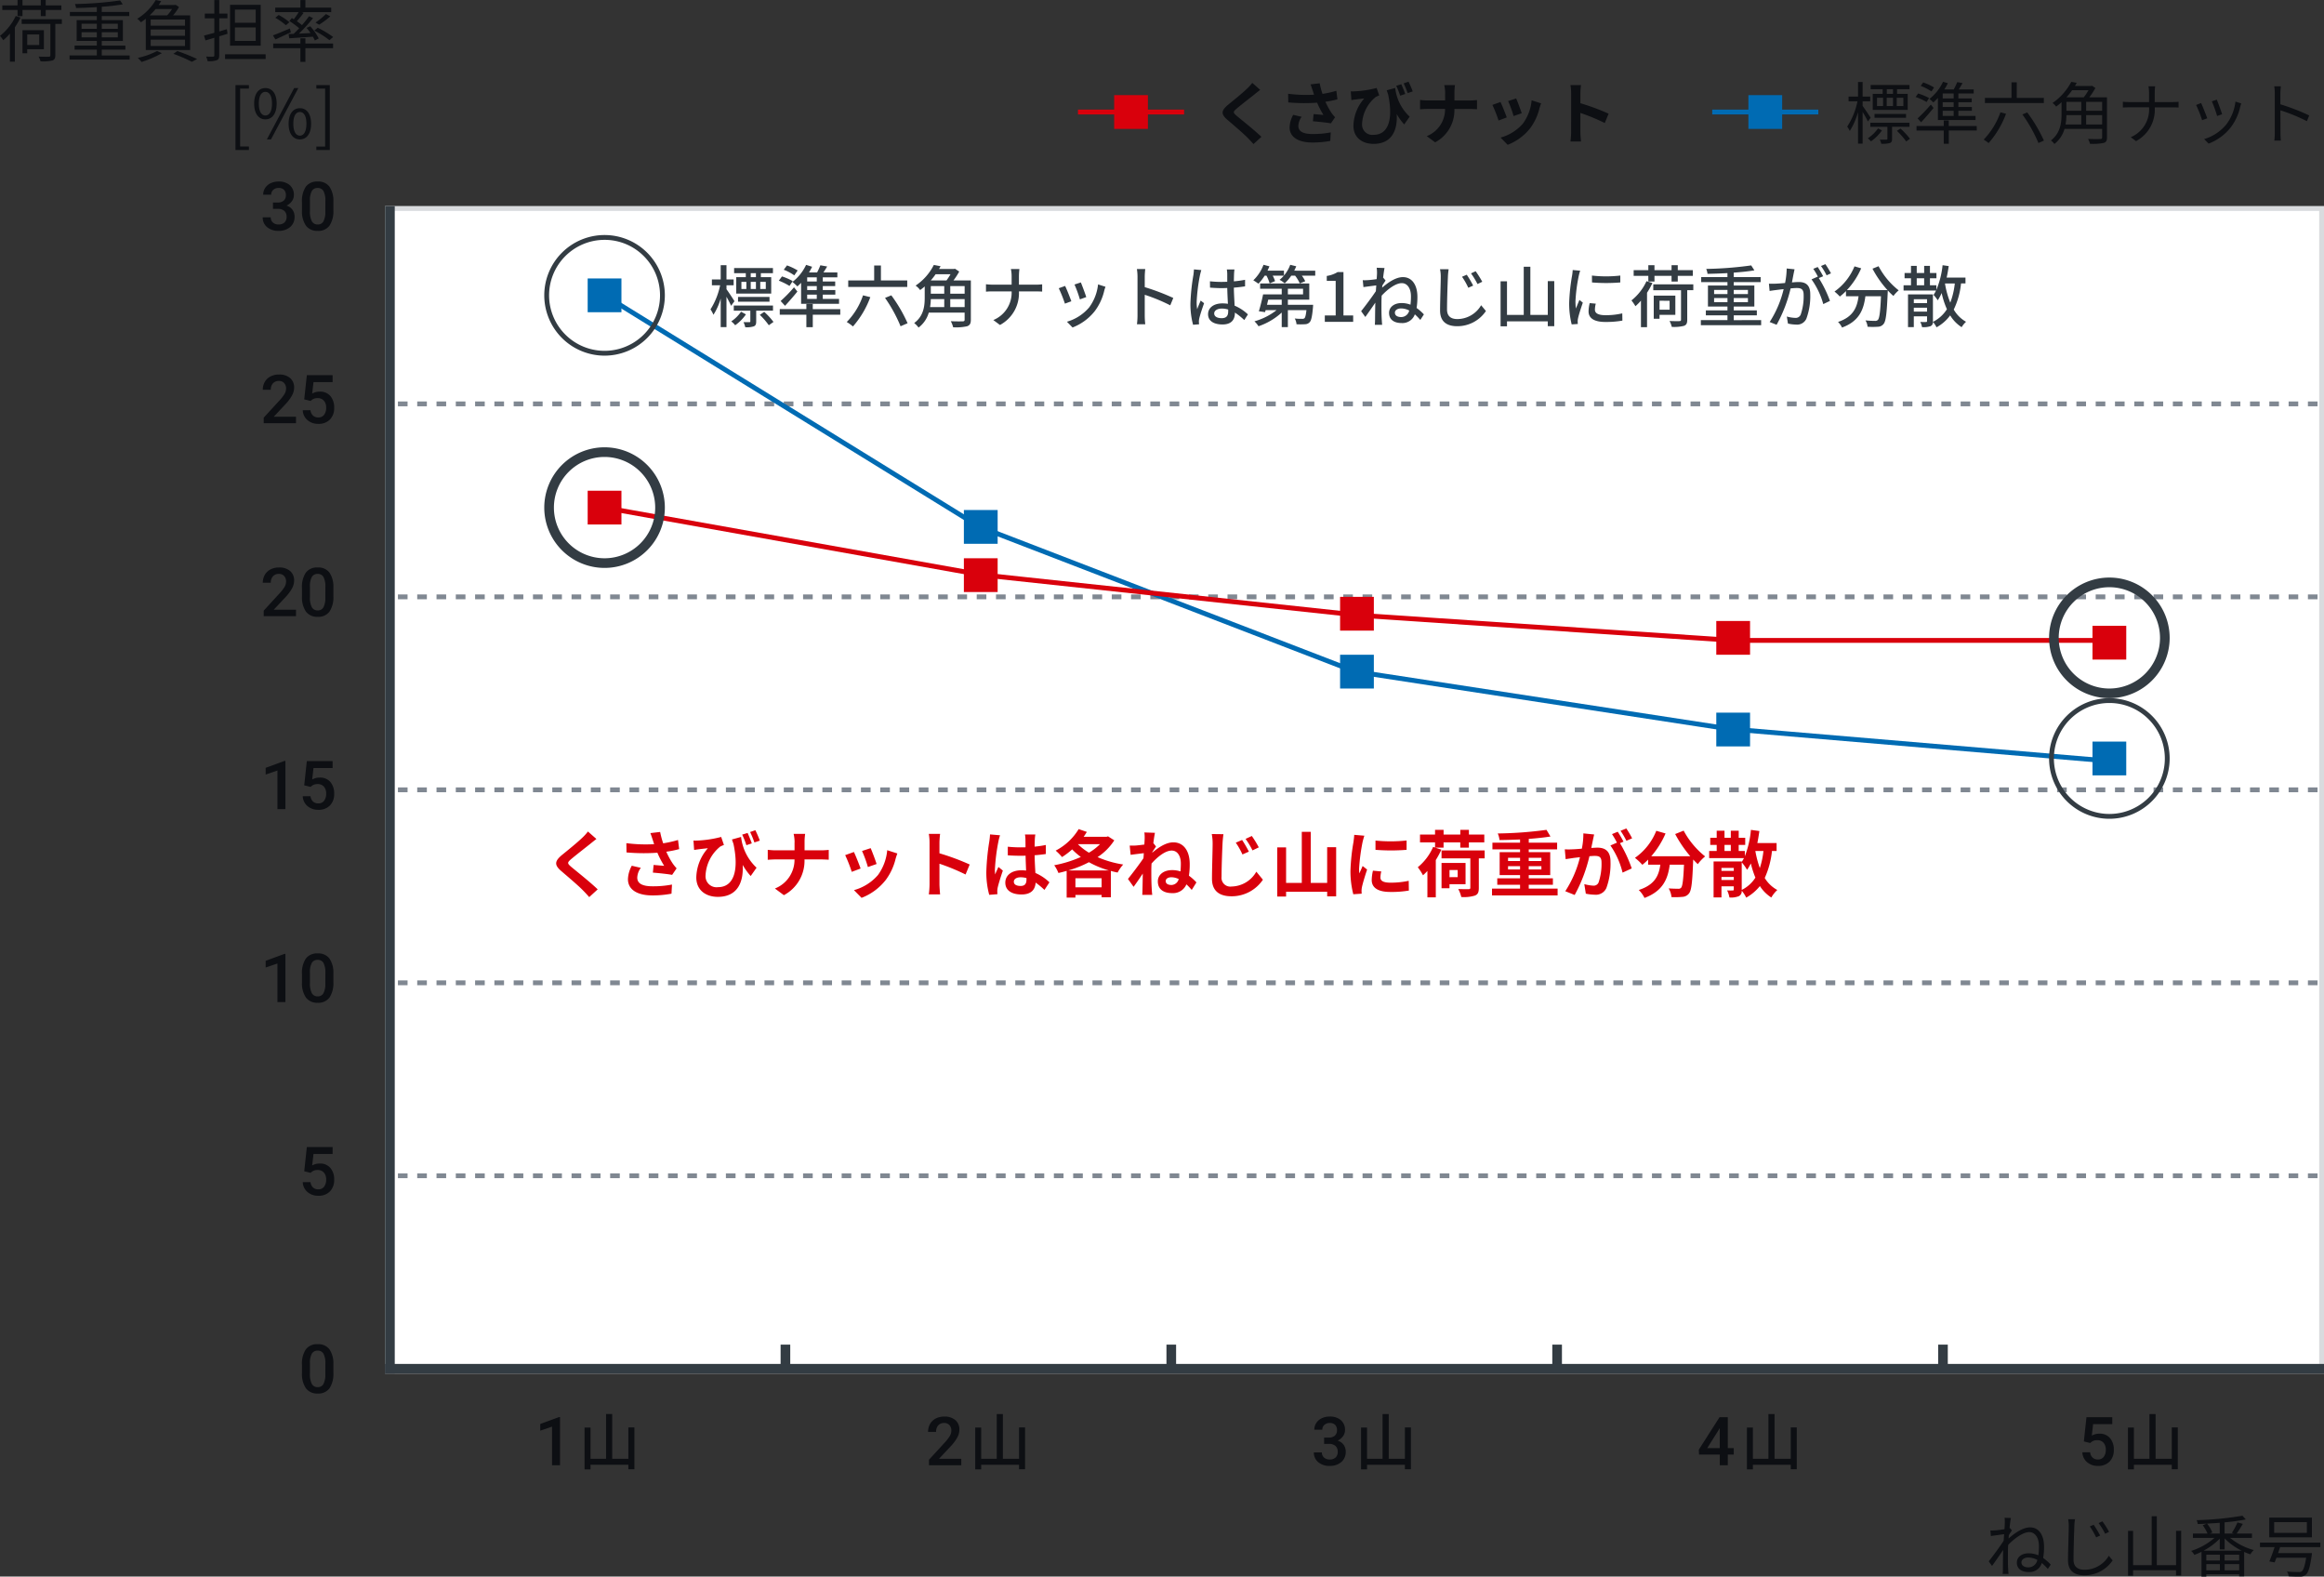<svg xmlns="http://www.w3.org/2000/svg" width="481.846" height="326.801" viewBox="0 0 481.846 326.801">
  <rect x="0" y="0" width="481.846" height="326.801" fill="#333333" stroke="none"/>
  <g id="グループ_144656" data-name="グループ 144656" transform="translate(-1018.154 -3211.282)">
    <path id="パス_2545" data-name="パス 2545" d="M0,0H402V242H0Z" transform="translate(1098 3254)" fill="#fff"/>
    <path id="パス_2545_-_アウトライン" data-name="パス 2545 - アウトライン" d="M1,1V241H401V1H1M0,0H402V242H0Z" transform="translate(1098 3254)" fill="rgba(128,136,146,0.3)"/>
    <path id="パス_2546" data-name="パス 2546" d="M.5,398h-1v-2h1Zm0-4h-1v-2h1Zm0-4h-1v-2h1Zm0-4h-1v-2h1Zm0-4h-1v-2h1Zm0-4h-1v-2h1Zm0-4h-1v-2h1Zm0-4h-1v-2h1Zm0-4h-1v-2h1Zm0-4h-1v-2h1Zm0-4h-1v-2h1Zm0-4h-1v-2h1Zm0-4h-1v-2h1Zm0-4h-1v-2h1Zm0-4h-1v-2h1Zm0-4h-1v-2h1Zm0-4h-1v-2h1Zm0-4h-1v-2h1Zm0-4h-1v-2h1Zm0-4h-1v-2h1Zm0-4h-1v-2h1Zm0-4h-1v-2h1Zm0-4h-1v-2h1Zm0-4h-1v-2h1Zm0-4h-1v-2h1Zm0-4h-1v-2h1Zm0-4h-1v-2h1Zm0-4h-1v-2h1Zm0-4h-1v-2h1Zm0-4h-1v-2h1Zm0-4h-1v-2h1Zm0-4h-1v-2h1Zm0-4h-1v-2h1Zm0-4h-1v-2h1Zm0-4h-1v-2h1Zm0-4h-1v-2h1Zm0-4h-1v-2h1Zm0-4h-1v-2h1Zm0-4h-1v-2h1Zm0-4h-1v-2h1Zm0-4h-1v-2h1Zm0-4h-1v-2h1Zm0-4h-1v-2h1Zm0-4h-1v-2h1Zm0-4h-1v-2h1Zm0-4h-1v-2h1Zm0-4h-1v-2h1Zm0-4h-1v-2h1Zm0-4h-1v-2h1Zm0-4h-1v-2h1Zm0-4h-1v-2h1Zm0-4h-1v-2h1Zm0-4h-1v-2h1Zm0-4h-1v-2h1Zm0-4h-1v-2h1Zm0-4h-1v-2h1Zm0-4h-1v-2h1Zm0-4h-1v-2h1Zm0-4h-1v-2h1Zm0-4h-1v-2h1Zm0-4h-1v-2h1Zm0-4h-1v-2h1Zm0-4h-1v-2h1Zm0-4h-1v-2h1Zm0-4h-1v-2h1Zm0-4h-1v-2h1Zm0-4h-1v-2h1Zm0-4h-1v-2h1Zm0-4h-1v-2h1Zm0-4h-1v-2h1Zm0-4h-1v-2h1Zm0-4h-1v-2h1Zm0-4h-1v-2h1Zm0-4h-1v-2h1Zm0-4h-1v-2h1Zm0-4h-1V96h1Zm0-4h-1V92h1Zm0-4h-1V88h1Zm0-4h-1V84h1Zm0-4h-1V80h1Zm0-4h-1V76h1Zm0-4h-1V72h1Zm0-4h-1V68h1Zm0-4h-1V64h1Zm0-4h-1V60h1Zm0-4h-1V56h1Zm0-4h-1V52h1Zm0-4h-1V48h1Zm0-4h-1V44h1Zm0-4h-1V40h1Zm0-4h-1V36h1Zm0-4h-1V32h1Zm0-4h-1V28h1Zm0-4h-1V24h1Zm0-4h-1V20h1Zm0-4h-1V16h1Zm0-4h-1V12h1Zm0-4h-1V8h1Zm0-4h-1V4h1Zm0-4h-1V0h1Z" transform="translate(1498.658 3295) rotate(90)" fill="#808892"/>
    <path id="パス_2547" data-name="パス 2547" d="M.5,398h-1v-2h1Zm0-4h-1v-2h1Zm0-4h-1v-2h1Zm0-4h-1v-2h1Zm0-4h-1v-2h1Zm0-4h-1v-2h1Zm0-4h-1v-2h1Zm0-4h-1v-2h1Zm0-4h-1v-2h1Zm0-4h-1v-2h1Zm0-4h-1v-2h1Zm0-4h-1v-2h1Zm0-4h-1v-2h1Zm0-4h-1v-2h1Zm0-4h-1v-2h1Zm0-4h-1v-2h1Zm0-4h-1v-2h1Zm0-4h-1v-2h1Zm0-4h-1v-2h1Zm0-4h-1v-2h1Zm0-4h-1v-2h1Zm0-4h-1v-2h1Zm0-4h-1v-2h1Zm0-4h-1v-2h1Zm0-4h-1v-2h1Zm0-4h-1v-2h1Zm0-4h-1v-2h1Zm0-4h-1v-2h1Zm0-4h-1v-2h1Zm0-4h-1v-2h1Zm0-4h-1v-2h1Zm0-4h-1v-2h1Zm0-4h-1v-2h1Zm0-4h-1v-2h1Zm0-4h-1v-2h1Zm0-4h-1v-2h1Zm0-4h-1v-2h1Zm0-4h-1v-2h1Zm0-4h-1v-2h1Zm0-4h-1v-2h1Zm0-4h-1v-2h1Zm0-4h-1v-2h1Zm0-4h-1v-2h1Zm0-4h-1v-2h1Zm0-4h-1v-2h1Zm0-4h-1v-2h1Zm0-4h-1v-2h1Zm0-4h-1v-2h1Zm0-4h-1v-2h1Zm0-4h-1v-2h1Zm0-4h-1v-2h1Zm0-4h-1v-2h1Zm0-4h-1v-2h1Zm0-4h-1v-2h1Zm0-4h-1v-2h1Zm0-4h-1v-2h1Zm0-4h-1v-2h1Zm0-4h-1v-2h1Zm0-4h-1v-2h1Zm0-4h-1v-2h1Zm0-4h-1v-2h1Zm0-4h-1v-2h1Zm0-4h-1v-2h1Zm0-4h-1v-2h1Zm0-4h-1v-2h1Zm0-4h-1v-2h1Zm0-4h-1v-2h1Zm0-4h-1v-2h1Zm0-4h-1v-2h1Zm0-4h-1v-2h1Zm0-4h-1v-2h1Zm0-4h-1v-2h1Zm0-4h-1v-2h1Zm0-4h-1v-2h1Zm0-4h-1v-2h1Zm0-4h-1V96h1Zm0-4h-1V92h1Zm0-4h-1V88h1Zm0-4h-1V84h1Zm0-4h-1V80h1Zm0-4h-1V76h1Zm0-4h-1V72h1Zm0-4h-1V68h1Zm0-4h-1V64h1Zm0-4h-1V60h1Zm0-4h-1V56h1Zm0-4h-1V52h1Zm0-4h-1V48h1Zm0-4h-1V44h1Zm0-4h-1V40h1Zm0-4h-1V36h1Zm0-4h-1V32h1Zm0-4h-1V28h1Zm0-4h-1V24h1Zm0-4h-1V20h1Zm0-4h-1V16h1Zm0-4h-1V12h1Zm0-4h-1V8h1Zm0-4h-1V4h1Zm0-4h-1V0h1Z" transform="translate(1498.658 3335) rotate(90)" fill="#808892"/>
    <path id="パス_2557" data-name="パス 2557" d="M.5,398h-1v-2h1Zm0-4h-1v-2h1Zm0-4h-1v-2h1Zm0-4h-1v-2h1Zm0-4h-1v-2h1Zm0-4h-1v-2h1Zm0-4h-1v-2h1Zm0-4h-1v-2h1Zm0-4h-1v-2h1Zm0-4h-1v-2h1Zm0-4h-1v-2h1Zm0-4h-1v-2h1Zm0-4h-1v-2h1Zm0-4h-1v-2h1Zm0-4h-1v-2h1Zm0-4h-1v-2h1Zm0-4h-1v-2h1Zm0-4h-1v-2h1Zm0-4h-1v-2h1Zm0-4h-1v-2h1Zm0-4h-1v-2h1Zm0-4h-1v-2h1Zm0-4h-1v-2h1Zm0-4h-1v-2h1Zm0-4h-1v-2h1Zm0-4h-1v-2h1Zm0-4h-1v-2h1Zm0-4h-1v-2h1Zm0-4h-1v-2h1Zm0-4h-1v-2h1Zm0-4h-1v-2h1Zm0-4h-1v-2h1Zm0-4h-1v-2h1Zm0-4h-1v-2h1Zm0-4h-1v-2h1Zm0-4h-1v-2h1Zm0-4h-1v-2h1Zm0-4h-1v-2h1Zm0-4h-1v-2h1Zm0-4h-1v-2h1Zm0-4h-1v-2h1Zm0-4h-1v-2h1Zm0-4h-1v-2h1Zm0-4h-1v-2h1Zm0-4h-1v-2h1Zm0-4h-1v-2h1Zm0-4h-1v-2h1Zm0-4h-1v-2h1Zm0-4h-1v-2h1Zm0-4h-1v-2h1Zm0-4h-1v-2h1Zm0-4h-1v-2h1Zm0-4h-1v-2h1Zm0-4h-1v-2h1Zm0-4h-1v-2h1Zm0-4h-1v-2h1Zm0-4h-1v-2h1Zm0-4h-1v-2h1Zm0-4h-1v-2h1Zm0-4h-1v-2h1Zm0-4h-1v-2h1Zm0-4h-1v-2h1Zm0-4h-1v-2h1Zm0-4h-1v-2h1Zm0-4h-1v-2h1Zm0-4h-1v-2h1Zm0-4h-1v-2h1Zm0-4h-1v-2h1Zm0-4h-1v-2h1Zm0-4h-1v-2h1Zm0-4h-1v-2h1Zm0-4h-1v-2h1Zm0-4h-1v-2h1Zm0-4h-1v-2h1Zm0-4h-1v-2h1Zm0-4h-1V96h1Zm0-4h-1V92h1Zm0-4h-1V88h1Zm0-4h-1V84h1Zm0-4h-1V80h1Zm0-4h-1V76h1Zm0-4h-1V72h1Zm0-4h-1V68h1Zm0-4h-1V64h1Zm0-4h-1V60h1Zm0-4h-1V56h1Zm0-4h-1V52h1Zm0-4h-1V48h1Zm0-4h-1V44h1Zm0-4h-1V40h1Zm0-4h-1V36h1Zm0-4h-1V32h1Zm0-4h-1V28h1Zm0-4h-1V24h1Zm0-4h-1V20h1Zm0-4h-1V16h1Zm0-4h-1V12h1Zm0-4h-1V8h1Zm0-4h-1V4h1Zm0-4h-1V0h1Z" transform="translate(1498.658 3375) rotate(90)" fill="#808892"/>
    <path id="パス_2562" data-name="パス 2562" d="M.5,398h-1v-2h1Zm0-4h-1v-2h1Zm0-4h-1v-2h1Zm0-4h-1v-2h1Zm0-4h-1v-2h1Zm0-4h-1v-2h1Zm0-4h-1v-2h1Zm0-4h-1v-2h1Zm0-4h-1v-2h1Zm0-4h-1v-2h1Zm0-4h-1v-2h1Zm0-4h-1v-2h1Zm0-4h-1v-2h1Zm0-4h-1v-2h1Zm0-4h-1v-2h1Zm0-4h-1v-2h1Zm0-4h-1v-2h1Zm0-4h-1v-2h1Zm0-4h-1v-2h1Zm0-4h-1v-2h1Zm0-4h-1v-2h1Zm0-4h-1v-2h1Zm0-4h-1v-2h1Zm0-4h-1v-2h1Zm0-4h-1v-2h1Zm0-4h-1v-2h1Zm0-4h-1v-2h1Zm0-4h-1v-2h1Zm0-4h-1v-2h1Zm0-4h-1v-2h1Zm0-4h-1v-2h1Zm0-4h-1v-2h1Zm0-4h-1v-2h1Zm0-4h-1v-2h1Zm0-4h-1v-2h1Zm0-4h-1v-2h1Zm0-4h-1v-2h1Zm0-4h-1v-2h1Zm0-4h-1v-2h1Zm0-4h-1v-2h1Zm0-4h-1v-2h1Zm0-4h-1v-2h1Zm0-4h-1v-2h1Zm0-4h-1v-2h1Zm0-4h-1v-2h1Zm0-4h-1v-2h1Zm0-4h-1v-2h1Zm0-4h-1v-2h1Zm0-4h-1v-2h1Zm0-4h-1v-2h1Zm0-4h-1v-2h1Zm0-4h-1v-2h1Zm0-4h-1v-2h1Zm0-4h-1v-2h1Zm0-4h-1v-2h1Zm0-4h-1v-2h1Zm0-4h-1v-2h1Zm0-4h-1v-2h1Zm0-4h-1v-2h1Zm0-4h-1v-2h1Zm0-4h-1v-2h1Zm0-4h-1v-2h1Zm0-4h-1v-2h1Zm0-4h-1v-2h1Zm0-4h-1v-2h1Zm0-4h-1v-2h1Zm0-4h-1v-2h1Zm0-4h-1v-2h1Zm0-4h-1v-2h1Zm0-4h-1v-2h1Zm0-4h-1v-2h1Zm0-4h-1v-2h1Zm0-4h-1v-2h1Zm0-4h-1v-2h1Zm0-4h-1v-2h1Zm0-4h-1V96h1Zm0-4h-1V92h1Zm0-4h-1V88h1Zm0-4h-1V84h1Zm0-4h-1V80h1Zm0-4h-1V76h1Zm0-4h-1V72h1Zm0-4h-1V68h1Zm0-4h-1V64h1Zm0-4h-1V60h1Zm0-4h-1V56h1Zm0-4h-1V52h1Zm0-4h-1V48h1Zm0-4h-1V44h1Zm0-4h-1V40h1Zm0-4h-1V36h1Zm0-4h-1V32h1Zm0-4h-1V28h1Zm0-4h-1V24h1Zm0-4h-1V20h1Zm0-4h-1V16h1Zm0-4h-1V12h1Zm0-4h-1V8h1Zm0-4h-1V4h1Zm0-4h-1V0h1Z" transform="translate(1498.658 3415) rotate(90)" fill="#808892"/>
    <path id="パス_2564" data-name="パス 2564" d="M.5,398h-1v-2h1Zm0-4h-1v-2h1Zm0-4h-1v-2h1Zm0-4h-1v-2h1Zm0-4h-1v-2h1Zm0-4h-1v-2h1Zm0-4h-1v-2h1Zm0-4h-1v-2h1Zm0-4h-1v-2h1Zm0-4h-1v-2h1Zm0-4h-1v-2h1Zm0-4h-1v-2h1Zm0-4h-1v-2h1Zm0-4h-1v-2h1Zm0-4h-1v-2h1Zm0-4h-1v-2h1Zm0-4h-1v-2h1Zm0-4h-1v-2h1Zm0-4h-1v-2h1Zm0-4h-1v-2h1Zm0-4h-1v-2h1Zm0-4h-1v-2h1Zm0-4h-1v-2h1Zm0-4h-1v-2h1Zm0-4h-1v-2h1Zm0-4h-1v-2h1Zm0-4h-1v-2h1Zm0-4h-1v-2h1Zm0-4h-1v-2h1Zm0-4h-1v-2h1Zm0-4h-1v-2h1Zm0-4h-1v-2h1Zm0-4h-1v-2h1Zm0-4h-1v-2h1Zm0-4h-1v-2h1Zm0-4h-1v-2h1Zm0-4h-1v-2h1Zm0-4h-1v-2h1Zm0-4h-1v-2h1Zm0-4h-1v-2h1Zm0-4h-1v-2h1Zm0-4h-1v-2h1Zm0-4h-1v-2h1Zm0-4h-1v-2h1Zm0-4h-1v-2h1Zm0-4h-1v-2h1Zm0-4h-1v-2h1Zm0-4h-1v-2h1Zm0-4h-1v-2h1Zm0-4h-1v-2h1Zm0-4h-1v-2h1Zm0-4h-1v-2h1Zm0-4h-1v-2h1Zm0-4h-1v-2h1Zm0-4h-1v-2h1Zm0-4h-1v-2h1Zm0-4h-1v-2h1Zm0-4h-1v-2h1Zm0-4h-1v-2h1Zm0-4h-1v-2h1Zm0-4h-1v-2h1Zm0-4h-1v-2h1Zm0-4h-1v-2h1Zm0-4h-1v-2h1Zm0-4h-1v-2h1Zm0-4h-1v-2h1Zm0-4h-1v-2h1Zm0-4h-1v-2h1Zm0-4h-1v-2h1Zm0-4h-1v-2h1Zm0-4h-1v-2h1Zm0-4h-1v-2h1Zm0-4h-1v-2h1Zm0-4h-1v-2h1Zm0-4h-1v-2h1Zm0-4h-1V96h1Zm0-4h-1V92h1Zm0-4h-1V88h1Zm0-4h-1V84h1Zm0-4h-1V80h1Zm0-4h-1V76h1Zm0-4h-1V72h1Zm0-4h-1V68h1Zm0-4h-1V64h1Zm0-4h-1V60h1Zm0-4h-1V56h1Zm0-4h-1V52h1Zm0-4h-1V48h1Zm0-4h-1V44h1Zm0-4h-1V40h1Zm0-4h-1V36h1Zm0-4h-1V32h1Zm0-4h-1V28h1Zm0-4h-1V24h1Zm0-4h-1V20h1Zm0-4h-1V16h1Zm0-4h-1V12h1Zm0-4h-1V8h1Zm0-4h-1V4h1Zm0-4h-1V0h1Z" transform="translate(1498.658 3455) rotate(90)" fill="#808892"/>
    <path id="パス_2544" data-name="パス 2544" d="M-66.206-8.372h1.022V-9.646h3.794v1.274h1.022V-9.646h3.248V-10.6h-3.248v-1.12H-61.39v1.12h-3.794v-1.12h-1.022v1.12H-69.37v.952h3.164Zm-.378-.028a11.613,11.613,0,0,1-3.262,4.116,7.11,7.11,0,0,1,.672.9A10.635,10.635,0,0,0-67.788-4.76V1.064h1.022V-6.062A15.421,15.421,0,0,0-65.59-8.078Zm4.872,3.822v2.184H-64.2V-4.578Zm.966,3.066V-5.46h-4.438V-.686h.98v-.826Zm3.724-6.216h-8.33v.966h5.95v6.51c0,.21-.084.28-.336.294s-1.134.014-2.1-.028a3.772,3.772,0,0,1,.392.98A8.679,8.679,0,0,0-59.01.826c.462-.154.63-.448.63-1.064V-6.762h1.358Zm4.088,3.752V-5.04h3.164v1.064Zm0-2.814h3.164v1.05h-3.164Zm7.518,0v1.05h-3.332V-6.79Zm0,2.814h-3.332V-5.04h3.332ZM-48.748-.224v-1.2h4.9v-.84h-4.9v-.966h4.382V-7.546h-4.382v-.84h5.7V-9.24h-5.7v-1.078a42.809,42.809,0,0,0,4.354-.5l-.56-.812a72.413,72.413,0,0,1-9.352.742,2.778,2.778,0,0,1,.224.826c1.372-.028,2.856-.084,4.312-.182V-9.24h-5.586v.854h5.586v.84h-4.186v4.312h4.186v.966h-4.606v.84h4.606v1.2h-5.656V.63h12.46V-.224Zm14.574-9.618A7.713,7.713,0,0,1-35.2-8.526h-3.626A11.959,11.959,0,0,0-37.59-9.842ZM-31.486-6.4H-38.6V-7.672h7.112Zm0,2.1H-38.6V-5.6h7.112Zm0,2.114H-38.6V-3.5h7.112Zm-8.134.84h9.2V-8.526h-3.556a9.982,9.982,0,0,0,1.246-1.736l-.7-.462-.154.042h-3.36c.182-.266.35-.532.518-.8l-1.134-.224A11.281,11.281,0,0,1-41.4-7.826a3.467,3.467,0,0,1,.77.728c.35-.238.686-.476,1.008-.728Zm2.338.2a15.41,15.41,0,0,1-4,1.428,7.254,7.254,0,0,1,.784.84A20.046,20.046,0,0,0-36.288-.7Zm3.388.588a30.536,30.536,0,0,1,3.822,1.652L-28.98.518a38.129,38.129,0,0,0-4.1-1.652ZM-16.828-7H-21.14V-9.73h4.312Zm0,3.766H-21.14V-6.02h4.312Zm1.036-7.476h-6.356v8.456h6.356Zm-7.014,5.04c-.532.154-1.064.322-1.582.476v-2.73h1.694V-8.9h-1.694v-2.8H-25.41v2.8h-1.974v.98h1.974v3c-.812.224-1.554.434-2.142.574l.308,1.008,1.834-.546v3.64c0,.2-.07.266-.266.266-.168,0-.77.014-1.442-.014A3.916,3.916,0,0,1-26.8.966a4.978,4.978,0,0,0,1.89-.2c.378-.154.518-.434.518-1.022V-4.2c.574-.154,1.148-.336,1.722-.518Zm-.378,5.208v.98h8.414v-.98ZM-.77-4.046A20.9,20.9,0,0,0-3.962-5.964l-.728.588A18.62,18.62,0,0,1-1.54-3.388Zm-1.5-4.76A15.94,15.94,0,0,1-4.424-7.042l.742.448A17.876,17.876,0,0,0-1.358-8.33Zm-7.056.826-.518.616a19.545,19.545,0,0,1,2.03,1.5C-8.2-5.446-8.6-5.054-8.96-4.7c-.378.014-.742.028-1.05.042l.14.882c1.344-.1,3.122-.21,4.9-.336a7.109,7.109,0,0,1,.406.784l.8-.42A11.369,11.369,0,0,0-5.53-6.272l-.756.336A13.325,13.325,0,0,1-5.46-4.872l-2.408.126a34.743,34.743,0,0,0,2.926-3.22l-.826-.392A23.419,23.419,0,0,1-7.238-6.51c-.294-.252-.672-.532-1.064-.812A20.417,20.417,0,0,0-6.9-9.058l-.364-.14h6.09v-.938H-6.524V-11.7H-7.56v1.568h-5.222V-9.2h4.858a14.528,14.528,0,0,1-1.008,1.47Zm-.518.868a12.051,12.051,0,0,0-2.226-1.5l-.7.574a12.959,12.959,0,0,1,2.2,1.554Zm.1,1.3c-1.3.546-2.618,1.106-3.514,1.428l.518.84c.938-.406,2.086-.966,3.192-1.484Zm3.22,2.03H-7.56V-2.7H-13.2v.966H-7.56V1.106h1.036V-1.736h5.74V-2.7h-5.74Zm-14.5,23.16h2.786v-.728h-1.82V6.64h1.82V5.926h-2.786Zm6.2-6.356c1.414,0,2.338-1.19,2.338-3.262s-.924-3.22-2.338-3.22S-17.15,7.7-17.15,9.762-16.226,13.024-14.826,13.024Zm0-.8c-.8,0-1.358-.826-1.358-2.464s.56-2.436,1.358-2.436,1.372.8,1.372,2.436S-14.014,12.226-14.826,12.226Zm.308,4.956h.854l5.67-10.64h-.868Zm6.846,0c1.4,0,2.324-1.176,2.324-3.248s-.924-3.22-2.324-3.22-2.338,1.162-2.338,3.22S-9.072,17.182-7.672,17.182Zm0-.784c-.812,0-1.358-.826-1.358-2.464S-8.484,11.5-7.672,11.5s1.358.8,1.358,2.436S-6.874,16.4-7.672,16.4Zm3.416,2.982H-1.47V5.926H-4.256V6.64h1.82V18.652h-1.82Z" transform="translate(1088 3223)" fill="#0d0f13"/>
    <path id="パス_2581" data-name="パス 2581" d="M-62.734-1.876c0-.6.658-.994,1.386-.994a4,4,0,0,1,1.918.5,1.9,1.9,0,0,1-1.862,1.54C-62.076-.826-62.734-1.162-62.734-1.876Zm-3.444-8.2c0,.154-.028.672-.07,1.33-.728.126-1.554.224-2.016.252-.336.014-.6.028-.91.014l.112,1.148c.882-.126,2.114-.294,2.744-.378-.042.448-.07.91-.1,1.358-.7,1.106-2.31,3.29-3.094,4.27l.686.952c.686-.938,1.61-2.282,2.3-3.3,0,.224-.014.42-.014.56-.028,1.526-.028,2.24-.042,3.584a7.76,7.76,0,0,1-.042.826h1.218c-.028-.252-.056-.6-.07-.854-.07-1.246-.056-2.1-.056-3.374,0-.546.014-1.162.056-1.806,1.246-1.3,3.066-2.646,4.354-2.646,1.19,0,2.016,1.12,2.016,2.87a14.019,14.019,0,0,1-.112,1.946,5.039,5.039,0,0,0-2.044-.42c-1.428,0-2.422.8-2.422,1.918C-63.686-.42-62.552.14-61.208.14a2.641,2.641,0,0,0,2.7-1.876A11.423,11.423,0,0,1-57.26-.5l.6-.91a10.464,10.464,0,0,0-1.568-1.372,13,13,0,0,0,.182-2.338c0-2.31-1.008-4-2.884-4-1.54,0-3.276,1.246-4.466,2.31.014-.238.042-.462.056-.7.21-.336.462-.714.63-.98l-.406-.49c-.028.014-.056.014-.084.028.1-.98.21-1.764.28-2.114l-1.3-.042A8.9,8.9,0,0,1-66.178-10.08Zm18.424.42-.8.336a17.133,17.133,0,0,1,1.316,2.268l.826-.378A22.791,22.791,0,0,0-47.754-9.66Zm1.806-.714-.784.364A14.605,14.605,0,0,1-45.374-7.8l.812-.392A18.908,18.908,0,0,0-45.948-10.374Zm-5.684-.434-1.414-.014a7.321,7.321,0,0,1,.126,1.428c0,1.456-.154,5.012-.154,7.084,0,2.282,1.4,3.122,3.416,3.122A7.029,7.029,0,0,0-43.82-2.282l-.8-.952a5.815,5.815,0,0,1-5.012,2.9c-1.33,0-2.3-.546-2.3-2.086,0-2.086.112-5.4.168-6.972A12.054,12.054,0,0,1-51.632-10.808Zm20.958,2.394v7.126h-3.99V-11.424h-1.064V-1.288h-3.85V-8.4h-1.05V.9h1.05V-.238h8.9V.84h1.064V-8.414Zm5.7,4.13a14.265,14.265,0,0,0,3.36-2.492V-4.55h1.008V-6.832a13.11,13.11,0,0,0,3.542,2.548Zm4.368,4.06V-1.512h3.024V-.224ZM-24.4-1.512h2.814V-.224H-24.4Zm2.814-.742H-24.4v-1.2h2.814Zm4,0h-3.024v-1.2h3.024ZM-21.616-7.84h-2.058l.518-.21A6.791,6.791,0,0,0-24.248-9.9c.868-.042,1.764-.1,2.632-.168Zm6.678.9v-.9h-3.178c.392-.546.868-1.3,1.288-2l-1.12-.308A11.811,11.811,0,0,1-19.1-7.994l.406.154h-1.918v-2.324a41.377,41.377,0,0,0,4.4-.6l-.7-.77a67.815,67.815,0,0,1-9.492.924,2.721,2.721,0,0,1,.224.8c.6-.014,1.232-.042,1.876-.084l-.84.336A8.38,8.38,0,0,1-24.15-7.84h-3.024v.9h4.466a13.789,13.789,0,0,1-4.83,2.7,3.287,3.287,0,0,1,.658.826c.476-.182.98-.392,1.484-.644V1.078h.994V.6h6.818v.42h1.036V-4.032a13.558,13.558,0,0,0,1.288.5,3.536,3.536,0,0,1,.7-.882,13.51,13.51,0,0,1-4.928-2.534ZM-3.556-7.98h-6.776v-2.226h6.776Zm1.05-3.164h-8.848v4.088h8.848Zm1.75,6.118v-.938H-13.272v.938h3.024c-.336,1.036-.756,2.2-1.092,2.968l1.106.2c.112-.28.238-.616.378-.966H-3.7C-3.976-1.106-4.256-.28-4.62.014A1.129,1.129,0,0,1-5.292.14c-.392,0-1.4-.014-2.394-.1a1.9,1.9,0,0,1,.35.98c.98.056,1.918.07,2.38.056A1.7,1.7,0,0,0-3.766.686C-3.234.224-2.9-.868-2.548-3.3c.028-.154.056-.49.056-.49H-9.52c.14-.406.28-.826.42-1.232Z" transform="translate(1500 3537)" fill="#0d0f13"/>
    <path id="パス_2566" data-name="パス 2566" d="M-.725-4.19a5.428,5.428,0,0,1-.8,3.237A2.837,2.837,0,0,1-3.972.137,2.874,2.874,0,0,1-6.4-.926a5.2,5.2,0,0,1-.837-3.148V-5.8a5.346,5.346,0,0,1,.8-3.22A2.863,2.863,0,0,1-3.985-10.09,2.879,2.879,0,0,1-1.548-9.044,5.183,5.183,0,0,1-.725-5.913ZM-2.386-6.05A4.211,4.211,0,0,0-2.769-8.1a1.307,1.307,0,0,0-1.217-.653,1.306,1.306,0,0,0-1.2.619,3.892,3.892,0,0,0-.4,1.931v2.256A4.32,4.32,0,0,0-5.2-1.873a1.309,1.309,0,0,0,1.224.684,1.286,1.286,0,0,0,1.183-.632,4.065,4.065,0,0,0,.4-1.979Z" transform="translate(1088 3500)" fill="#0d0f13"/>
    <g id="グループ_144581" data-name="グループ 144581" transform="translate(4 43)">
      <path id="パス_2585" data-name="パス 2585" d="M10.439-7.839v6.5H7.085v-9.269H5.811v9.269H2.587V-7.813H1.352V.858H2.587V-.1h7.852V.832h1.248V-7.839Z" transform="translate(1134 3472)" fill="#0d0f13"/>
      <path id="パス_2584" data-name="パス 2584" d="M1.265,0H-.39V-8l-2.44.832V-8.559L1.053-9.987h.212Z" transform="translate(1129 3472)" fill="#0d0f13"/>
    </g>
    <g id="グループ_144582" data-name="グループ 144582" transform="translate(85 43)">
      <path id="パス_2587" data-name="パス 2587" d="M10.439-7.839v6.5H7.085v-9.269H5.811v9.269H2.587V-7.813H1.352V.858H2.587V-.1h7.852V.832h1.248V-7.839Z" transform="translate(1134 3472)" fill="#0d0f13"/>
      <path id="パス_2586" data-name="パス 2586" d="M3.459,0H-3.233V-1.142L.082-4.758A8.256,8.256,0,0,0,1.1-6.094a2.165,2.165,0,0,0,.3-1.077,1.636,1.636,0,0,0-.4-1.148A1.387,1.387,0,0,0-.068-8.757a1.6,1.6,0,0,0-1.251.492,1.936,1.936,0,0,0-.444,1.347H-3.425a3.256,3.256,0,0,1,.414-1.637A2.848,2.848,0,0,1-1.829-9.687a3.764,3.764,0,0,1,1.774-.4,3.367,3.367,0,0,1,2.287.728,2.527,2.527,0,0,1,.837,2.013,3.416,3.416,0,0,1-.42,1.562A8.882,8.882,0,0,1,1.271-3.931l-2.434,2.6H3.459Z" transform="translate(1129 3472)" fill="#0d0f13"/>
    </g>
    <g id="グループ_144583" data-name="グループ 144583" transform="translate(165 43)">
      <path id="パス_2588" data-name="パス 2588" d="M10.439-7.839v6.5H7.085v-9.269H5.811v9.269H2.587V-7.813H1.352V.858H2.587V-.1h7.852V.832h1.248V-7.839Z" transform="translate(1134 3472)" fill="#0d0f13"/>
      <path id="パス_2589" data-name="パス 2589" d="M-1.312-5.735H-.3a1.811,1.811,0,0,0,1.213-.4A1.414,1.414,0,0,0,1.36-7.26a1.541,1.541,0,0,0-.373-1.1A1.5,1.5,0,0,0-.15-8.757a1.586,1.586,0,0,0-1.1.386,1.291,1.291,0,0,0-.431,1.008H-3.343a2.514,2.514,0,0,1,.407-1.395A2.733,2.733,0,0,1-1.8-9.738a3.7,3.7,0,0,1,1.63-.352,3.423,3.423,0,0,1,2.341.749A2.627,2.627,0,0,1,3.021-7.26,2.115,2.115,0,0,1,2.594-6a2.679,2.679,0,0,1-1.1.892,2.442,2.442,0,0,1,1.248.882,2.414,2.414,0,0,1,.427,1.436A2.673,2.673,0,0,1,2.246-.656,3.57,3.57,0,0,1-.171.137,3.543,3.543,0,0,1-2.522-.629a2.521,2.521,0,0,1-.916-2.037h1.661A1.39,1.39,0,0,0-1.336-1.6a1.672,1.672,0,0,0,1.186.41A1.725,1.725,0,0,0,1.066-1.6a1.539,1.539,0,0,0,.444-1.189A1.554,1.554,0,0,0,1.046-4,1.987,1.987,0,0,0-.335-4.423h-.978Z" transform="translate(1129 3472)" fill="#0d0f13"/>
    </g>
    <g id="グループ_144584" data-name="グループ 144584" transform="translate(245 43)">
      <path id="パス_2591" data-name="パス 2591" d="M10.439-7.839v6.5H7.085v-9.269H5.811v9.269H2.587V-7.813H1.352V.858H2.587V-.1h7.852V.832h1.248V-7.839Z" transform="translate(1134 3472)" fill="#0d0f13"/>
      <path id="パス_2590" data-name="パス 2590" d="M2.386-3.548H3.623v1.333H2.386V0H.725V-2.215h-4.3l-.048-1.012L.67-9.953H2.386Zm-4.266,0h2.6V-7.7L.6-7.485Z" transform="translate(1129 3472)" fill="#0d0f13"/>
    </g>
    <g id="グループ_144585" data-name="グループ 144585" transform="translate(324 43)">
      <path id="パス_2593" data-name="パス 2593" d="M10.439-7.839v6.5H7.085v-9.269H5.811v9.269H2.587V-7.813H1.352V.858H2.587V-.1h7.852V.832h1.248V-7.839Z" transform="translate(1134 3472)" fill="#0d0f13"/>
      <path id="パス_2592" data-name="パス 2592" d="M-2.789-4.936l.54-5.018H3.1v1.436H-.868l-.273,2.379a3.073,3.073,0,0,1,1.559-.4,2.773,2.773,0,0,1,2.211.909,3.6,3.6,0,0,1,.79,2.447A3.316,3.316,0,0,1,2.543-.762a3.193,3.193,0,0,1-2.4.9A3.345,3.345,0,0,1-2.123-.639,2.805,2.805,0,0,1-3.1-2.687H-1.49a1.754,1.754,0,0,0,.52,1.111,1.58,1.58,0,0,0,1.107.386A1.428,1.428,0,0,0,1.33-1.736a2.36,2.36,0,0,0,.427-1.49,2.086,2.086,0,0,0-.472-1.439,1.65,1.65,0,0,0-1.3-.53,2.161,2.161,0,0,0-.766.12,2.168,2.168,0,0,0-.684.468Z" transform="translate(1129 3472)" fill="#0d0f13"/>
    </g>
    <path id="パス_2548" data-name="パス 2548" d="M-13.248-5.735h1.012a1.811,1.811,0,0,0,1.213-.4,1.414,1.414,0,0,0,.448-1.128,1.541,1.541,0,0,0-.373-1.1,1.5,1.5,0,0,0-1.138-.393,1.586,1.586,0,0,0-1.1.386,1.291,1.291,0,0,0-.431,1.008h-1.661a2.514,2.514,0,0,1,.407-1.395,2.733,2.733,0,0,1,1.135-.981,3.7,3.7,0,0,1,1.63-.352,3.423,3.423,0,0,1,2.341.749A2.627,2.627,0,0,1-8.914-7.26,2.115,2.115,0,0,1-9.341-6a2.679,2.679,0,0,1-1.1.892A2.442,2.442,0,0,1-9.2-4.225a2.414,2.414,0,0,1,.427,1.436A2.673,2.673,0,0,1-9.69-.656a3.57,3.57,0,0,1-2.417.793,3.543,3.543,0,0,1-2.352-.766,2.521,2.521,0,0,1-.916-2.037h1.661A1.39,1.39,0,0,0-13.272-1.6a1.672,1.672,0,0,0,1.186.41,1.725,1.725,0,0,0,1.217-.41,1.539,1.539,0,0,0,.444-1.189A1.554,1.554,0,0,0-10.89-4a1.987,1.987,0,0,0-1.381-.424h-.978ZM-.725-4.19a5.428,5.428,0,0,1-.8,3.237A2.837,2.837,0,0,1-3.972.137,2.874,2.874,0,0,1-6.4-.926a5.2,5.2,0,0,1-.837-3.148V-5.8a5.346,5.346,0,0,1,.8-3.22A2.863,2.863,0,0,1-3.985-10.09,2.879,2.879,0,0,1-1.548-9.044,5.183,5.183,0,0,1-.725-5.913ZM-2.386-6.05A4.211,4.211,0,0,0-2.769-8.1a1.307,1.307,0,0,0-1.217-.653,1.306,1.306,0,0,0-1.2.619,3.892,3.892,0,0,0-.4,1.931v2.256A4.32,4.32,0,0,0-5.2-1.873a1.309,1.309,0,0,0,1.224.684,1.286,1.286,0,0,0,1.183-.632,4.065,4.065,0,0,0,.4-1.979Z" transform="translate(1088 3259)" fill="#0d0f13"/>
    <path id="パス_2549" data-name="パス 2549" d="M-8.477,0h-6.692V-1.142l3.315-3.616a8.256,8.256,0,0,0,1.022-1.336,2.165,2.165,0,0,0,.3-1.077,1.636,1.636,0,0,0-.4-1.148A1.387,1.387,0,0,0-12-8.757a1.6,1.6,0,0,0-1.251.492A1.936,1.936,0,0,0-13.7-6.918H-15.36a3.256,3.256,0,0,1,.414-1.637,2.848,2.848,0,0,1,1.183-1.131,3.764,3.764,0,0,1,1.774-.4A3.367,3.367,0,0,1-9.7-9.362a2.527,2.527,0,0,1,.837,2.013,3.416,3.416,0,0,1-.42,1.562,8.882,8.882,0,0,1-1.377,1.856l-2.434,2.6h4.621Zm1.709-4.936.54-5.018H-.882v1.436H-4.847L-5.12-6.139a3.073,3.073,0,0,1,1.559-.4,2.773,2.773,0,0,1,2.211.909,3.6,3.6,0,0,1,.79,2.447A3.316,3.316,0,0,1-1.436-.762a3.193,3.193,0,0,1-2.4.9A3.345,3.345,0,0,1-6.1-.639a2.805,2.805,0,0,1-.974-2.047h1.606a1.754,1.754,0,0,0,.52,1.111,1.58,1.58,0,0,0,1.107.386,1.428,1.428,0,0,0,1.193-.547,2.36,2.36,0,0,0,.427-1.49,2.086,2.086,0,0,0-.472-1.439,1.65,1.65,0,0,0-1.3-.53,2.161,2.161,0,0,0-.766.12,2.168,2.168,0,0,0-.684.468Z" transform="translate(1088 3299)" fill="#0d0f13"/>
    <path id="パス_2550" data-name="パス 2550" d="M-8.477,0h-6.692V-1.142l3.315-3.616a8.256,8.256,0,0,0,1.022-1.336,2.165,2.165,0,0,0,.3-1.077,1.636,1.636,0,0,0-.4-1.148A1.387,1.387,0,0,0-12-8.757a1.6,1.6,0,0,0-1.251.492A1.936,1.936,0,0,0-13.7-6.918H-15.36a3.256,3.256,0,0,1,.414-1.637,2.848,2.848,0,0,1,1.183-1.131,3.764,3.764,0,0,1,1.774-.4A3.367,3.367,0,0,1-9.7-9.362a2.527,2.527,0,0,1,.837,2.013,3.416,3.416,0,0,1-.42,1.562,8.882,8.882,0,0,1-1.377,1.856l-2.434,2.6h4.621ZM-.725-4.19a5.428,5.428,0,0,1-.8,3.237A2.837,2.837,0,0,1-3.972.137,2.874,2.874,0,0,1-6.4-.926a5.2,5.2,0,0,1-.837-3.148V-5.8a5.346,5.346,0,0,1,.8-3.22A2.863,2.863,0,0,1-3.985-10.09,2.879,2.879,0,0,1-1.548-9.044,5.183,5.183,0,0,1-.725-5.913ZM-2.386-6.05A4.211,4.211,0,0,0-2.769-8.1a1.307,1.307,0,0,0-1.217-.653,1.306,1.306,0,0,0-1.2.619,3.892,3.892,0,0,0-.4,1.931v2.256A4.32,4.32,0,0,0-5.2-1.873a1.309,1.309,0,0,0,1.224.684,1.286,1.286,0,0,0,1.183-.632,4.065,4.065,0,0,0,.4-1.979Z" transform="translate(1088 3339)" fill="#0d0f13"/>
    <path id="パス_2558" data-name="パス 2558" d="M-10.671,0h-1.654V-8l-2.44.832V-8.559l3.883-1.429h.212Zm3.9-4.936.54-5.018H-.882v1.436H-4.847L-5.12-6.139a3.073,3.073,0,0,1,1.559-.4,2.773,2.773,0,0,1,2.211.909,3.6,3.6,0,0,1,.79,2.447A3.316,3.316,0,0,1-1.436-.762a3.193,3.193,0,0,1-2.4.9A3.345,3.345,0,0,1-6.1-.639a2.805,2.805,0,0,1-.974-2.047h1.606a1.754,1.754,0,0,0,.52,1.111,1.58,1.58,0,0,0,1.107.386,1.428,1.428,0,0,0,1.193-.547,2.36,2.36,0,0,0,.427-1.49,2.086,2.086,0,0,0-.472-1.439,1.65,1.65,0,0,0-1.3-.53,2.161,2.161,0,0,0-.766.12,2.168,2.168,0,0,0-.684.468Z" transform="translate(1088 3379)" fill="#0d0f13"/>
    <path id="パス_2563" data-name="パス 2563" d="M-10.671,0h-1.654V-8l-2.44.832V-8.559l3.883-1.429h.212ZM-.725-4.19a5.428,5.428,0,0,1-.8,3.237A2.837,2.837,0,0,1-3.972.137,2.874,2.874,0,0,1-6.4-.926a5.2,5.2,0,0,1-.837-3.148V-5.8a5.346,5.346,0,0,1,.8-3.22A2.863,2.863,0,0,1-3.985-10.09,2.879,2.879,0,0,1-1.548-9.044,5.183,5.183,0,0,1-.725-5.913ZM-2.386-6.05A4.211,4.211,0,0,0-2.769-8.1a1.307,1.307,0,0,0-1.217-.653,1.306,1.306,0,0,0-1.2.619,3.892,3.892,0,0,0-.4,1.931v2.256A4.32,4.32,0,0,0-5.2-1.873a1.309,1.309,0,0,0,1.224.684,1.286,1.286,0,0,0,1.183-.632,4.065,4.065,0,0,0,.4-1.979Z" transform="translate(1088 3419)" fill="#0d0f13"/>
    <path id="パス_2565" data-name="パス 2565" d="M-6.768-4.936l.54-5.018H-.882v1.436H-4.847L-5.12-6.139a3.073,3.073,0,0,1,1.559-.4,2.773,2.773,0,0,1,2.211.909,3.6,3.6,0,0,1,.79,2.447A3.316,3.316,0,0,1-1.436-.762a3.193,3.193,0,0,1-2.4.9A3.345,3.345,0,0,1-6.1-.639a2.805,2.805,0,0,1-.974-2.047h1.606a1.754,1.754,0,0,0,.52,1.111,1.58,1.58,0,0,0,1.107.386,1.428,1.428,0,0,0,1.193-.547,2.36,2.36,0,0,0,.427-1.49,2.086,2.086,0,0,0-.472-1.439,1.65,1.65,0,0,0-1.3-.53,2.161,2.161,0,0,0-.766.12,2.168,2.168,0,0,0-.684.468Z" transform="translate(1088 3459)" fill="#0d0f13"/>
    <path id="パス_2551" data-name="パス 2551" d="M0,0H2V242H0Z" transform="translate(1098 3254)" fill="#333c43"/>
    <path id="パス_2567" data-name="パス 2567" d="M0,0H2V5H0Z" transform="translate(1180 3490)" fill="#333c43"/>
    <path id="パス_2568" data-name="パス 2568" d="M0,0H2V5H0Z" transform="translate(1260 3490)" fill="#333c43"/>
    <path id="パス_2572" data-name="パス 2572" d="M0,0H2V5H0Z" transform="translate(1340 3490)" fill="#333c43"/>
    <path id="パス_2573" data-name="パス 2573" d="M0,0H2V5H0Z" transform="translate(1420 3490)" fill="#333c43"/>
    <path id="パス_2569" data-name="パス 2569" d="M0,0H402V2H0Z" transform="translate(1098 3494)" fill="#333c43"/>
    <g id="グループ_144587" data-name="グループ 144587" transform="translate(83.158 223)">
      <path id="パス_2582" data-name="パス 2582" d="M9.982-9.268H8.694v-.966H9.982Zm2.142,2.534H10.752V-8.456h1.372ZM6.664-8.456h1.26v1.722H6.664Zm3.318,0v1.722H8.68V-8.456ZM7.84-9.268H5.782v3.332h7.252V-9.268H10.822v-.966H13.4V-11.1H5.348v.868H7.84ZM12.684-4.3v-.8H6.146v.8ZM5.348-4.312C5.11-4.69,4.074-6.244,3.682-6.762v-.966H5.25v-.966H3.682v-3.024H2.73v3.024H.77v.966H2.618A15.2,15.2,0,0,1,.49-2.478a5.808,5.808,0,0,1,.532.9A14.618,14.618,0,0,0,2.73-5.488V1.05h.952V-5.53c.406.686.9,1.54,1.092,1.988Zm1.54,2.2A8.126,8.126,0,0,1,4.76-.042,3.446,3.446,0,0,1,5.4.588,9.244,9.244,0,0,0,7.686-1.68Zm6.51-.322v-.84H5.278v.84H8.82V.028c0,.14-.042.2-.21.2H7.238a3.12,3.12,0,0,1,.308.854A5.746,5.746,0,0,0,9.352.924c.35-.14.434-.406.434-.882V-2.436Zm-2.6.84A17.219,17.219,0,0,1,12.726.6l.77-.56a14.956,14.956,0,0,0-1.974-2.114Zm11.76-6.72H20.286V-9.338h2.268Zm0,1.778H20.286v-.994h2.268Zm0,1.848H20.286V-5.754h2.268Zm-3.262.84h7.8v-.84H23.534V-5.754h2.8v-.784h-2.8v-.994h2.772v-.784H23.534V-9.338h3.178v-.84H23.618c.252-.406.532-.868.784-1.316L23.3-11.7a14.8,14.8,0,0,1-.728,1.526H20.622a10.93,10.93,0,0,0,.728-1.3l-.994-.294A9.9,9.9,0,0,1,17.528-8.2a6.873,6.873,0,0,1,.812.714,9.981,9.981,0,0,0,.952-.938Zm-3.486.476c.84-.91,1.778-1.988,2.576-2.968l-.56-.7a32.784,32.784,0,0,1-2.744,2.87Zm2.688-7.21a11.286,11.286,0,0,0-2.254-1.05l-.518.714a12.162,12.162,0,0,1,2.226,1.148ZM17.458-8.4a12.453,12.453,0,0,0-2.268-.938l-.518.728A11.494,11.494,0,0,1,16.94-7.574Zm9.884,5.8h-5.8V-3.752H20.5V-2.6H14.854v.938H20.5V1.078h1.05V-1.666h5.8ZM41.258-8.428H35.644v-3.22H34.552v3.22H29.036v1.064H41.258Zm-9,2.982A15.792,15.792,0,0,1,28.784.224a8.225,8.225,0,0,1,1.022.714,19.531,19.531,0,0,0,3.612-6.076ZM36.806-5A30.658,30.658,0,0,1,40.138.924l1.134-.5a31.546,31.546,0,0,0-3.458-5.838ZM50.022-2.912V-4.858H53.34v1.946ZM49.014-4.858v1.946H45.752a11.991,11.991,0,0,0,.182-1.946Zm1.5-5.166a12.373,12.373,0,0,1-.98,1.484h-3.6a14.165,14.165,0,0,0,1.19-1.484ZM45.934-7.6h3.08v1.848h-3.08ZM53.34-5.754H50.022V-7.6H53.34ZM54.348-8.54H50.666a12.53,12.53,0,0,0,1.274-1.946l-.7-.462-.168.056H47.7c.126-.224.252-.448.378-.658l-1.134-.2A12.225,12.225,0,0,1,43.05-7.364a3.166,3.166,0,0,1,.756.742,14.405,14.405,0,0,0,1.12-.91v2.464c0,1.778-.224,3.934-2.2,5.46a3.261,3.261,0,0,1,.714.742A6.109,6.109,0,0,0,45.542-2h7.8V-.266c0,.28-.1.364-.392.364-.308.028-1.4.028-2.534-.014a3.626,3.626,0,0,1,.406,1.008A11.35,11.35,0,0,0,53.662.91c.518-.154.686-.49.686-1.162Zm8.722-.91v1.89H58.94c-.49,0-1.008-.042-1.3-.07v1.2c.294-.028.812-.042,1.33-.042h4.1A6.239,6.239,0,0,1,59.276-.28l1.092.812a7.36,7.36,0,0,0,3.878-7h3.71c.434,0,1.008.014,1.232.042v-1.19c-.224.028-.756.056-1.218.056H64.246V-9.436a12.972,12.972,0,0,1,.084-1.4H62.944A7.812,7.812,0,0,1,63.07-9.45ZM77.112-8.064l-1.022.35a26.389,26.389,0,0,1,1.092,3.038l1.036-.364C78.036-5.656,77.35-7.5,77.112-8.064Zm5.068.784-1.2-.378A9.6,9.6,0,0,1,79.044-2.87,9.427,9.427,0,0,1,74.494.112l.924.938a10.668,10.668,0,0,0,4.564-3.332,10.973,10.973,0,0,0,1.988-4.3C82.026-6.762,82.082-6.986,82.18-7.28Zm-8.316-.084-1.036.406a25.04,25.04,0,0,1,1.246,3.15L75.138-4.2C74.872-4.928,74.144-6.762,73.864-7.364ZM89.138-1.232A12.336,12.336,0,0,1,89.04.42H90.4c-.056-.462-.084-1.218-.084-1.652,0-.406,0-2.52-.014-4.62A36.7,36.7,0,0,1,95.8-3.6l.476-1.19A44.747,44.747,0,0,0,90.3-7.1V-9.38c0-.42.056-1.022.1-1.456H89.026a8.836,8.836,0,0,1,.112,1.456Z" transform="translate(1317.5 3017)" fill="#0d0f13"/>
      <path id="パス_2583" data-name="パス 2583" d="M10.276-10.094,8.638-11.536a9.73,9.73,0,0,1-1.078,1.19C6.622-9.436,4.7-7.882,3.6-6.986,2.2-5.81,2.086-5.068,3.486-3.878,4.76-2.786,6.818-1.036,7.672-.154c.42.42.826.868,1.218,1.3l1.638-1.5C9.1-1.736,6.44-3.836,5.39-4.718c-.756-.658-.77-.812-.028-1.456.938-.8,2.786-2.226,3.7-2.954C9.38-9.394,9.842-9.758,10.276-10.094Zm10.892.154c.084.238.168.532.28.854a29.307,29.307,0,0,1-5.376-.2L16.1-7.49a37.542,37.542,0,0,0,5.978.056A18.4,18.4,0,0,0,23.394-4.9c-.434-.028-1.358-.112-2.044-.168l-.14,1.484c1.176.1,2.94.28,3.724.434L25.8-4.41a8.827,8.827,0,0,1-.756-.938A15.335,15.335,0,0,1,23.8-7.63a18.62,18.62,0,0,0,2.492-.5L26.068-9.9a21.083,21.083,0,0,1-2.87.644,16.372,16.372,0,0,1-.588-2.2l-1.89.224C20.9-10.766,21.056-10.262,21.168-9.94Zm-2.3,5.432-1.75-.406a5.731,5.731,0,0,0-.742,2.6c0,2.016,1.806,3.122,4.662,3.136A19.751,19.751,0,0,0,24.808.49l.1-1.764a19.336,19.336,0,0,1-3.752.336c-1.918,0-2.968-.5-2.968-1.68A3.373,3.373,0,0,1,18.872-4.508Zm20.664-6.748-1.05.322A16.348,16.348,0,0,1,39.3-8.89l1.05-.35C40.152-9.814,39.788-10.682,39.536-11.256Zm1.5-.532-1.008.35a18.412,18.412,0,0,1,.826,2.016l1.05-.35A19.02,19.02,0,0,0,41.034-11.788Zm-11.97,2,.126,1.82c.322-.056.532-.084.826-.126.42-.056,1.3-.154,1.834-.21A8.844,8.844,0,0,0,29.61-2.66c0,2.534,1.918,3.766,4.172,3.766,3.906,0,5-3,4.8-6.188a11.965,11.965,0,0,0,1.554,2.156l1.134-1.61a9.607,9.607,0,0,1-3-5.95L36.512-10c.1.294.2.588.294.868,1.078,5.068.084,8.358-3,8.358A2.131,2.131,0,0,1,31.4-3.052a7.628,7.628,0,0,1,2.842-5.572,6.105,6.105,0,0,1,.714-.308l-.532-1.554a21.883,21.883,0,0,1-4.578.7A7.317,7.317,0,0,1,29.064-9.786Zm19.558.35V-7.9h-3.64c-.56,0-1.134-.056-1.554-.1v1.932c.434-.028.994-.07,1.61-.07h3.57A5.978,5.978,0,0,1,44.814-.5L46.55.784a7.52,7.52,0,0,0,3.99-6.916h3.15c.56,0,1.246.042,1.54.056v-1.9c-.294.028-.882.084-1.526.084h-3.15V-9.422a10.8,10.8,0,0,1,.112-1.652H48.44A7,7,0,0,1,48.622-9.436ZM63.35-8.316l-1.666.546a23.319,23.319,0,0,1,1.134,3.108L64.5-5.25C64.3-5.894,63.616-7.714,63.35-8.316Zm5.166,1.022-1.96-.63a9.575,9.575,0,0,1-1.792,4.8A9.42,9.42,0,0,1,60.116-.2l1.47,1.5a10.933,10.933,0,0,0,4.69-3.472,11.289,11.289,0,0,0,1.9-4.1C68.264-6.552,68.348-6.846,68.516-7.294ZM60.1-7.574l-1.68.6A28.277,28.277,0,0,1,59.7-3.738L61.4-4.382C61.124-5.166,60.452-6.86,60.1-7.574Zm14.644,6.23a15.377,15.377,0,0,1-.14,1.96H76.79c-.056-.574-.126-1.554-.126-1.96V-5.306A40.438,40.438,0,0,1,81.718-3.22l.8-1.932a45.725,45.725,0,0,0-5.852-2.17V-9.394a15.221,15.221,0,0,1,.126-1.68H74.606a9.719,9.719,0,0,1,.14,1.68Z" transform="translate(1186 3017)" fill="#0d0f13"/>
      <rect id="長方形_905" data-name="長方形 905" width="7" height="7" transform="translate(1166 3008)" fill="#d9000c"/>
      <path id="線_10" data-name="線 10" d="M22,.5H0v-1H22Z" transform="translate(1158.5 3011.5)" fill="#d9000c"/>
      <g id="グループ_144586" data-name="グループ 144586" transform="translate(4.5)">
        <rect id="長方形_904" data-name="長方形 904" width="7" height="7" transform="translate(1293 3008)" fill="#006bb3"/>
        <path id="線_11" data-name="線 11" d="M22,.5H0v-1H22Z" transform="translate(1285.5 3011.5)" fill="#006bb3"/>
      </g>
    </g>
    <path id="パス_2552" data-name="パス 2552" d="M0,0H7V7H0Z" transform="translate(1140 3313)" fill="#d9000c"/>
    <path id="パス_2559" data-name="パス 2559" d="M0,0H7V7H0Z" transform="translate(1218 3327)" fill="#d9000c"/>
    <path id="パス_2570" data-name="パス 2570" d="M0,0H7V7H0Z" transform="translate(1296 3335)" fill="#d9000c"/>
    <path id="パス_2574" data-name="パス 2574" d="M0,0H7V7H0Z" transform="translate(1374 3340)" fill="#d9000c"/>
    <path id="パス_2576" data-name="パス 2576" d="M0,0H7V7H0Z" transform="translate(1452 3341)" fill="#d9000c"/>
    <path id="パス_2553" data-name="パス 2553" d="M0,0H7V7H0Z" transform="translate(1140 3269)" fill="#006bb3"/>
    <path id="パス_2560" data-name="パス 2560" d="M0,0H7V7H0Z" transform="translate(1218 3317)" fill="#006bb3"/>
    <path id="パス_2571" data-name="パス 2571" d="M0,0H7V7H0Z" transform="translate(1296 3347)" fill="#006bb3"/>
    <path id="パス_2575" data-name="パス 2575" d="M0,0H7V7H0Z" transform="translate(1374 3359)" fill="#006bb3"/>
    <path id="パス_2577" data-name="パス 2577" d="M0,0H7V7H0Z" transform="translate(1452 3365)" fill="#006bb3"/>
    <path id="パス_2423" data-name="パス 2423" d="M7933.024-16565.5l-78.553-6.652-77.526-11.891-.05-.02-77.882-30.012-.04-.023-77.735-47.975.525-.852,77.7,47.951,77.745,29.957,77.4,11.873,78.5,6.646Z" transform="translate(-6478 19935)" fill="#006bb3"/>
    <path id="パス_2424" data-name="パス 2424" d="M7933.432-16590.469l-77.873,0-77.858-5.234-78.187-8.381-78.1-13.922.176-.984,78.085,13.918,78.125,8.373,77.813,5.232h77.822Z" transform="translate(-6478 19935)" fill="#d9000c"/>
    <path id="パス_2554" data-name="パス 2554" d="M12.5,0A12.5,12.5,0,1,1,0,12.5,12.5,12.5,0,0,1,12.5,0Z" transform="translate(1131 3260)" fill="rgba(255,255,255,0)"/>
    <path id="パス_2554_-_アウトライン" data-name="パス 2554 - アウトライン" d="M12.5,1A11.5,11.5,0,0,0,4.368,20.632,11.5,11.5,0,0,0,20.632,4.368,11.425,11.425,0,0,0,12.5,1m0-1A12.5,12.5,0,1,1,0,12.5,12.5,12.5,0,0,1,12.5,0Z" transform="translate(1131 3260)" fill="#333c43"/>
    <path id="パス_2555" data-name="パス 2555" d="M12.5,0A12.5,12.5,0,1,1,0,12.5,12.5,12.5,0,0,1,12.5,0Z" transform="translate(1131 3304)" fill="rgba(255,255,255,0)"/>
    <path id="パス_2555_-_アウトライン" data-name="パス 2555 - アウトライン" d="M12.5,2A10.5,10.5,0,1,0,23,12.5,10.512,10.512,0,0,0,12.5,2m0-2A12.5,12.5,0,1,1,0,12.5,12.5,12.5,0,0,1,12.5,0Z" transform="translate(1131 3304)" fill="#333c43"/>
    <path id="パス_2578" data-name="パス 2578" d="M12.5,0A12.5,12.5,0,1,1,0,12.5,12.5,12.5,0,0,1,12.5,0Z" transform="translate(1443 3331)" fill="rgba(255,255,255,0)"/>
    <path id="パス_2578_-_アウトライン" data-name="パス 2578 - アウトライン" d="M12.5,2A10.5,10.5,0,1,0,23,12.5,10.512,10.512,0,0,0,12.5,2m0-2A12.5,12.5,0,1,1,0,12.5,12.5,12.5,0,0,1,12.5,0Z" transform="translate(1443 3331)" fill="#333c43"/>
    <path id="パス_2579" data-name="パス 2579" d="M12.5,0A12.5,12.5,0,1,1,0,12.5,12.5,12.5,0,0,1,12.5,0Z" transform="translate(1443 3356)" fill="rgba(255,255,255,0)"/>
    <path id="パス_2579_-_アウトライン" data-name="パス 2579 - アウトライン" d="M12.5,1A11.5,11.5,0,0,0,4.368,20.632,11.5,11.5,0,0,0,20.632,4.368,11.425,11.425,0,0,0,12.5,1m0-1A12.5,12.5,0,1,1,0,12.5,12.5,12.5,0,0,1,12.5,0Z" transform="translate(1443 3356)" fill="#333c43"/>
    <path id="パス_2561" data-name="パス 2561" d="M-245.19-10.815l-1.755-1.545a10.426,10.426,0,0,1-1.155,1.275c-1.005.975-3.06,2.64-4.245,3.6-1.5,1.26-1.62,2.055-.12,3.33,1.365,1.17,3.57,3.045,4.485,3.99.45.45.885.93,1.3,1.4l1.755-1.605c-1.53-1.485-4.38-3.735-5.505-4.68-.81-.7-.825-.87-.03-1.56,1.005-.855,2.985-2.385,3.96-3.165C-246.15-10.065-245.655-10.455-245.19-10.815Zm11.67.165c.09.255.18.57.3.915a31.4,31.4,0,0,1-5.76-.21l.03,1.92a40.224,40.224,0,0,0,6.4.06,19.709,19.709,0,0,0,1.41,2.715c-.465-.03-1.455-.12-2.19-.18l-.15,1.59c1.26.105,3.15.3,3.99.465l.93-1.35a9.458,9.458,0,0,1-.81-1.005A16.43,16.43,0,0,1-230.7-8.175a19.95,19.95,0,0,0,2.67-.54l-.24-1.89a22.588,22.588,0,0,1-3.075.69,17.542,17.542,0,0,1-.63-2.355l-2.025.24C-233.8-11.535-233.64-11-233.52-10.65Zm-2.46,5.82-1.875-.435a6.14,6.14,0,0,0-.795,2.79c0,2.16,1.935,3.345,4.995,3.36a21.161,21.161,0,0,0,4.035-.36l.1-1.89a20.717,20.717,0,0,1-4.02.36c-2.055,0-3.18-.54-3.18-1.8A3.614,3.614,0,0,1-235.98-4.83Zm22.14-7.23-1.125.345a17.516,17.516,0,0,1,.87,2.19l1.125-.375C-213.18-10.515-213.57-11.445-213.84-12.06Zm1.6-.57-1.08.375a19.724,19.724,0,0,1,.885,2.16l1.125-.375A20.376,20.376,0,0,0-212.235-12.63Zm-12.825,2.145.135,1.95c.345-.06.57-.09.885-.135.45-.06,1.4-.165,1.965-.225a9.476,9.476,0,0,0-2.4,6.045c0,2.715,2.055,4.035,4.47,4.035,4.185,0,5.355-3.21,5.145-6.63a12.82,12.82,0,0,0,1.665,2.31l1.215-1.725a10.293,10.293,0,0,1-3.21-6.375l-1.89.525c.1.315.21.63.315.93,1.155,5.43.09,8.955-3.21,8.955a2.283,2.283,0,0,1-2.58-2.445,8.173,8.173,0,0,1,3.045-5.97,6.542,6.542,0,0,1,.765-.33l-.57-1.665a23.446,23.446,0,0,1-4.9.75A7.84,7.84,0,0,1-225.06-10.485Zm20.955.375v1.65H-208c-.6,0-1.215-.06-1.665-.105V-6.5c.465-.03,1.065-.075,1.725-.075h3.825a6.405,6.405,0,0,1-4.065,6.03l1.86,1.38a8.057,8.057,0,0,0,4.275-7.41h3.375c.6,0,1.335.045,1.65.06V-8.55c-.315.03-.945.09-1.635.09h-3.375V-10.1a11.57,11.57,0,0,1,.12-1.77H-204.3A7.5,7.5,0,0,1-204.1-10.11Zm15.78,1.2-1.785.585a24.985,24.985,0,0,1,1.215,3.33l1.8-.63C-187.3-6.315-188.04-8.265-188.325-8.91Zm5.535,1.1-2.1-.675a10.259,10.259,0,0,1-1.92,5.145A10.093,10.093,0,0,1-191.79-.21l1.575,1.6a11.714,11.714,0,0,0,5.025-3.72,12.1,12.1,0,0,0,2.04-4.4C-183.06-7.02-182.97-7.335-182.79-7.815Zm-9.015-.3-1.8.645a30.3,30.3,0,0,1,1.365,3.465l1.83-.69C-190.71-5.535-191.43-7.35-191.8-8.115Zm15.69,6.675a16.476,16.476,0,0,1-.15,2.1h2.34c-.06-.615-.135-1.665-.135-2.1V-5.685a43.326,43.326,0,0,1,5.415,2.235l.855-2.07a48.991,48.991,0,0,0-6.27-2.325v-2.22a16.309,16.309,0,0,1,.135-1.8h-2.34a10.413,10.413,0,0,1,.15,1.8Zm17.475-.51c0-.57.57-.93,1.425-.93a4.631,4.631,0,0,1,1.2.165v.27c0,.885-.315,1.365-1.23,1.365C-158.04-1.08-158.64-1.335-158.64-1.95Zm4.455-9.8h-2.145a6.37,6.37,0,0,1,.1.99c0,.315.015.93.015,1.665-.345.015-.7.015-1.05.015a24.994,24.994,0,0,1-2.625-.135v1.785c.885.06,1.74.09,2.625.09.345,0,.705,0,1.065-.015.015,1.065.075,2.16.1,3.09a6.673,6.673,0,0,0-.975-.06c-2.04,0-3.33,1.05-3.33,2.565,0,1.575,1.29,2.445,3.36,2.445,2.025,0,2.835-1.02,2.925-2.46a15.734,15.734,0,0,1,1.83,1.515l1.035-1.575a9.817,9.817,0,0,0-2.91-1.935c-.06-1.02-.135-2.22-.165-3.675.825-.06,1.6-.15,2.325-.255V-9.57a20.552,20.552,0,0,1-2.325.345c.015-.66.03-1.215.045-1.545A9.394,9.394,0,0,1-154.185-11.745Zm-7.32.165-2.07-.18a14.3,14.3,0,0,1-.15,1.47,47.505,47.505,0,0,0-.615,6.255,17.619,17.619,0,0,0,.6,4.8l1.7-.135c-.015-.21-.03-.465-.03-.615A4.186,4.186,0,0,1-162-.69c.18-.81.66-2.34,1.08-3.57l-.915-.75c-.225.51-.48,1.02-.675,1.545a7.09,7.09,0,0,1-.06-.975,40.043,40.043,0,0,1,.72-5.805A9.742,9.742,0,0,1-161.5-11.58Zm14.145,7.29A22.256,22.256,0,0,0-143.07-6a19.206,19.206,0,0,0,4.14,1.71ZM-145.875-.8V-2.67h5.43V-.8Zm5.1-8.94a11.2,11.2,0,0,1-2.295,1.77,12.219,12.219,0,0,1-2.295-1.77Zm1.665-1.62-.3.09h-4.755c.24-.33.45-.675.66-1.005l-1.695-.585A12.089,12.089,0,0,1-149.97-8.4a11.083,11.083,0,0,1,1.32,1.335,15.474,15.474,0,0,0,2.1-1.59,15.039,15.039,0,0,0,1.8,1.575,24.525,24.525,0,0,1-5.52,1.71,7.223,7.223,0,0,1,.87,1.605c.57-.12,1.14-.27,1.71-.435V1.335h1.815V.78h5.43v.495h1.92v-5.46c.465.12.915.24,1.4.33a8.468,8.468,0,0,1,1.155-1.665,21.442,21.442,0,0,1-5.31-1.53,11.963,11.963,0,0,0,3.465-3.48ZM-127.155-2.1c0-.5.555-.78,1.17-.78a3.538,3.538,0,0,1,1.53.375,1.618,1.618,0,0,1-1.5,1.23C-126.6-1.275-127.155-1.5-127.155-2.1Zm-4.365-8.715c0,.165-.03.585-.06,1.155-.645.09-1.305.165-1.74.2a12.888,12.888,0,0,1-1.3.015l.195,1.92c.84-.12,1.995-.255,2.73-.345-.015.345-.045.705-.075,1.05-.855,1.26-2.355,3.24-3.21,4.29l1.17,1.635c.525-.705,1.275-1.8,1.9-2.745-.015,1.26-.03,2.13-.06,3.3,0,.24-.015.78-.045,1.11h2.07c-.045-.345-.09-.885-.1-1.155-.09-1.41-.09-2.67-.09-3.9,0-.45.015-.945.045-1.44,1.2-1.35,2.835-2.685,4.185-2.685,1.155,0,1.89,1.08,1.89,2.685,0,.585-.03,1.125-.075,1.635a5.533,5.533,0,0,0-1.725-.27c-1.815,0-2.97.99-2.97,2.34,0,1.7,1.275,2.43,2.955,2.43a3.012,3.012,0,0,0,2.97-1.815,11.519,11.519,0,0,1,1.1,1.155l.975-1.56A9.929,9.929,0,0,0-122.34-3.2a15.151,15.151,0,0,0,.165-2.415c0-2.73-1.275-4.5-3.4-4.5-1.53,0-3.15,1.1-4.365,2.145a.415.415,0,0,0,.015-.135c.255-.39.57-.885.765-1.155l-.555-.7c.12-.945.24-1.71.33-2.13l-2.19-.075A8.282,8.282,0,0,1-131.52-10.815Zm20.2.21-1.305.555a15.1,15.1,0,0,1,1.38,2.445l1.335-.585A24.163,24.163,0,0,0-111.315-10.605Zm2.01-.825-1.29.6a15.694,15.694,0,0,1,1.44,2.385l1.305-.63A21.158,21.158,0,0,0-109.3-11.43Zm-5.88-.375-2.415-.03a10.481,10.481,0,0,1,.18,2.025c0,1.29-.135,5.235-.135,7.245,0,2.55,1.575,3.63,4.035,3.63a7.81,7.81,0,0,0,6.525-3.435l-1.365-1.665A6.033,6.033,0,0,1-113.49-.96a1.823,1.823,0,0,1-2.085-2.01c0-1.875.12-5.22.2-6.84C-115.35-10.41-115.275-11.175-115.185-11.805Zm21.51,2.7v7.4h-3.4V-12.3h-1.86V-1.71h-3.255V-9.075h-1.83v10.2h1.83V.135h8.52V1.08h1.86V-9.105Zm10.02-1.38v1.92a40.259,40.259,0,0,0,6.45,0V-10.5A30.845,30.845,0,0,1-83.655-10.485Zm1.2,6.405-1.725-.165a9.164,9.164,0,0,0-.255,1.95c0,1.545,1.245,2.46,3.825,2.46A21.243,21.243,0,0,0-76.74-.12l-.03-2.025a17.731,17.731,0,0,1-3.765.39c-1.53,0-2.1-.4-2.1-1.065A5.092,5.092,0,0,1-82.455-4.08Zm-3.51-7.41-2.1-.18c-.015.48-.1,1.05-.15,1.47a41.826,41.826,0,0,0-.63,5.94A19.175,19.175,0,0,0-88.26.645l1.74-.12c-.015-.21-.03-.45-.03-.615A4.527,4.527,0,0,1-86.475-.8c.165-.8.66-2.43,1.08-3.675l-.93-.735c-.21.495-.45,1.02-.675,1.53a7.237,7.237,0,0,1-.06-.975,39.783,39.783,0,0,1,.72-5.505C-86.28-10.425-86.085-11.175-85.965-11.49Zm14.7,2.475h1.725v-1.1h3.465v1.1h1.785v-1.1h3.195v-1.62H-64.29v-.975h-1.785v.975H-69.54v-.975h-1.77v.975h-3.12v1.62h3.12v1.08l-.4-.135a11.133,11.133,0,0,1-3.18,4.215,11.164,11.164,0,0,1,1.08,1.665,10.269,10.269,0,0,0,.915-.9V1.29h1.74V-6.45A17.561,17.561,0,0,0-70-8.6Zm4.65,4.635v1.485H-68.31V-4.38Zm1.635,2.94v-4.4h-4.98V-.6h1.65v-.84Zm3.96-7.005h-8.94V-6.8h5.97V-.72c0,.24-.09.3-.375.315-.255,0-1.26,0-2.13-.03a6.547,6.547,0,0,1,.63,1.65A7.745,7.745,0,0,0-63.075.93c.645-.24.84-.69.84-1.605V-6.8h1.215ZM-56.175-4.5v-.675h2.49V-4.5Zm0-2.415h2.49v.675h-2.49Zm6.915,0v.675h-2.625v-.675Zm0,2.415h-2.625v-.675h2.625ZM-51.885-.525v-.8h5.01V-2.655h-5.01V-3.33h4.455V-8.085h-4.455v-.57H-46V-10.05h-5.88v-.78c1.635-.12,3.195-.285,4.5-.495l-.825-1.38a81.958,81.958,0,0,1-10.1.75,4.7,4.7,0,0,1,.36,1.365c1.35-.015,2.82-.06,4.26-.12v.66h-5.73v1.395h5.73v.57h-4.23V-3.33h4.23v.675H-58.41V-1.32h4.725v.8H-59.5V.885h13.6V-.525Zm13.56-11.22-2.235-.225a15.266,15.266,0,0,1-.315,3.165c-.765.075-1.47.12-1.935.135a14.323,14.323,0,0,1-1.6,0l.18,2.04c.465-.075,1.245-.18,1.68-.255.27-.03.75-.09,1.29-.15A22.953,22.953,0,0,1-44.31.015l1.95.78a31.612,31.612,0,0,0,3.06-8.04c.435-.03.81-.06,1.05-.06.93,0,1.455.165,1.455,1.365a11.9,11.9,0,0,1-.615,4.155,1.1,1.1,0,0,1-1.125.645,8.668,8.668,0,0,1-1.83-.315l.315,1.98a9.858,9.858,0,0,0,1.8.21,2.384,2.384,0,0,0,2.46-1.38,14.7,14.7,0,0,0,.855-5.505c0-2.16-1.125-2.865-2.715-2.865-.315,0-.75.03-1.26.06.1-.54.225-1.1.315-1.545C-38.52-10.875-38.415-11.355-38.325-11.745Zm6.675-1.245-1.2.48a16.966,16.966,0,0,1,1.215,2.07l1.185-.51A19.955,19.955,0,0,0-31.65-12.99Zm-1.785.675-1.185.495a16.584,16.584,0,0,1,1.02,1.77l-1.35.585A16.869,16.869,0,0,1-32.43-3.84l1.9-.87A27.22,27.22,0,0,0-32.97-9.945l.735-.315C-32.52-10.815-33.06-11.76-33.435-12.315Zm11.91.48A25.472,25.472,0,0,0-18.39-7.23h-8.1a17.99,17.99,0,0,0,2.97-4.725l-1.92-.555A12.437,12.437,0,0,1-29.865-6.9a10.727,10.727,0,0,1,1.53,1.44,11.3,11.3,0,0,0,1.2-1.08v1.05H-24.6c-.3,2.19-1.08,4.155-4.47,5.25a5.976,5.976,0,0,1,1.185,1.65C-24-.045-23.025-2.61-22.65-5.49h2.955c-.135,3.135-.3,4.47-.6,4.785a.7.7,0,0,1-.6.21c-.375,0-1.155-.015-1.98-.075a4.31,4.31,0,0,1,.585,1.8,15.006,15.006,0,0,0,2.265-.045A1.81,1.81,0,0,0-18.66.48c.525-.63.7-2.4.87-6.93v-.105c.33.345.645.675.96.96A8.544,8.544,0,0,1-15.315-7.2a17.271,17.271,0,0,1-4.455-5.34ZM-7.725-.33V-5.97a10.205,10.205,0,0,1,1.11,1.545,10.2,10.2,0,0,0,.78-1.32,18.741,18.741,0,0,0,.945,2.94A7,7,0,0,1-7.725-.255Zm4.5-7.995a16.512,16.512,0,0,1-.75,3.54A21.585,21.585,0,0,1-4.9-8.31l.015-.015Zm-8.7,6.015v-.63h2.55v.63Zm2.55-2.5V-4.2h-2.55v-.615Zm-1.92-4.77H-9.99v1.26h-1.305Zm10.8,1.26v-1.65h-3.99c.165-.81.3-1.65.42-2.49l-1.755-.24A19.717,19.717,0,0,1-7.08-7.23V-8.325H-8.355v-1.26H-7v-1.47h-1.35v-1.47H-9.99v1.47h-1.305v-1.47h-1.62v1.47H-14.25v1.47h1.335v1.26h-1.56V-6.84H-7.26c-.15.27-.3.54-.465.8V-6.15H-13.56V1.305h1.635V-1h2.55v.66c0,.15-.06.2-.225.2a10.424,10.424,0,0,1-1.155-.015,5.276,5.276,0,0,1,.48,1.47,4.375,4.375,0,0,0,1.95-.27,1.145,1.145,0,0,0,.6-1.14,7.264,7.264,0,0,1,.93,1.44,9.681,9.681,0,0,0,2.835-2.4A7.815,7.815,0,0,0-1.59,1.32,6.338,6.338,0,0,1-.345-.24a6.808,6.808,0,0,1-2.61-2.49,17.959,17.959,0,0,0,1.5-5.595Z" transform="translate(1387 3396)" fill="#d9000c"/>
    <path id="パス_2556" data-name="パス 2556" d="M9.884-9.268H8.806v-.826H9.884Zm2.044,2.45H10.78v-1.47h1.148ZM6.874-8.288H7.9v1.47H6.874Zm3.01,0v1.47H8.806v-1.47Zm-2.1-.98H5.8v3.4h7.252v-3.4H10.906v-.826h2.506v-1.064H5.362v1.064H7.784ZM12.7-4.186v-.98H6.174v.98Zm-7.266-.1c-.224-.378-1.26-1.96-1.652-2.478v-.826H5.264v-1.2H3.78v-2.954h-1.2v2.954H.756v1.2H2.464a14.935,14.935,0,0,1-2,5,6.59,6.59,0,0,1,.616,1.12,13.061,13.061,0,0,0,1.5-3.36V1.092h1.2v-6.3c.364.658.77,1.428.952,1.876ZM6.8-2.1a7.679,7.679,0,0,1-2.03,2,4.878,4.878,0,0,1,.812.8A8.966,8.966,0,0,0,7.812-1.554Zm6.622-.224V-3.388H5.292v1.064h3.43v2.2c0,.14-.028.182-.2.182s-.644.014-1.218,0a4.064,4.064,0,0,1,.364,1.05A4.592,4.592,0,0,0,9.45.924c.406-.168.49-.49.49-1.036V-2.324Zm-2.73.868A15.14,15.14,0,0,1,12.558.7l.966-.686a14.221,14.221,0,0,0-1.918-2.086ZM22.5-8.372H20.51v-.854H22.5Zm0,1.778H20.51V-7.42H22.5Zm0,1.834H20.51v-.882H22.5ZM19.25-3.738h7.868V-4.76H23.744v-.882h2.6v-.952h-2.6V-7.42H26.32v-.952H23.744v-.854h3.024v-1.022H23.884c.252-.378.518-.812.77-1.232l-1.414-.252a12.076,12.076,0,0,1-.672,1.484h-1.68a12.207,12.207,0,0,0,.644-1.176l-1.246-.392a9.682,9.682,0,0,1-2.828,3.542,11.042,11.042,0,0,1,1.022.924c.252-.224.518-.476.77-.742Zm-3.332.406c.854-.924,1.778-1.974,2.562-2.954l-.7-.882a28.57,28.57,0,0,1-2.772,2.842Zm2.618-7.322a11.656,11.656,0,0,0-2.212-1.05l-.672.9a9.918,9.918,0,0,1,2.184,1.162Zm-1.022,2.2a11.805,11.805,0,0,0-2.226-.966l-.658.882a12.523,12.523,0,0,1,2.212,1.092Zm9.856,5.81h-5.7V-3.71h-1.33v1.064H14.826v1.162h5.516v2.59h1.33v-2.59h5.7ZM41.258-8.582H35.8V-11.69H34.4v3.108H29.022v1.344H41.258ZM32.088-5.5A14.474,14.474,0,0,1,28.714.028,8.881,8.881,0,0,1,30,.952a19.349,19.349,0,0,0,3.6-6.076Zm4.564.532A29.74,29.74,0,0,1,39.872.91L41.328.28A30.681,30.681,0,0,0,37.954-5.5Zm13.524,1.9V-4.718h2.982v1.652ZM48.93-4.718v1.652H45.99a11.7,11.7,0,0,0,.154-1.652Zm1.3-5.152a13.57,13.57,0,0,1-.84,1.288H46.13A14,14,0,0,0,47.138-9.87ZM46.144-7.42H48.93v1.582H46.144Zm7.014,1.582H50.176V-7.42h2.982Zm1.288-2.744H50.834a13.837,13.837,0,0,0,1.2-1.848l-.882-.588-.224.056h-3.08c.112-.2.224-.378.322-.574l-1.4-.266a11.283,11.283,0,0,1-3.78,4.284,3.921,3.921,0,0,1,.938.924,10.261,10.261,0,0,0,.952-.756v2.3c0,1.736-.2,3.836-2.184,5.292a5.242,5.242,0,0,1,.91.938,5.927,5.927,0,0,0,2.114-3.094h7.434V-.462c0,.266-.1.35-.392.35-.322.014-1.428.028-2.478-.028a5.207,5.207,0,0,1,.49,1.26,10.54,10.54,0,0,0,2.9-.21c.574-.21.77-.588.77-1.358ZM62.9-9.436v1.722H59A12.369,12.369,0,0,1,57.582-7.8v1.54a13.7,13.7,0,0,1,1.442-.056H62.9A6.141,6.141,0,0,1,59.108-.378L60.48.644a7.461,7.461,0,0,0,3.934-6.958h3.458c.49,0,1.106.014,1.358.042V-7.784a10.281,10.281,0,0,1-1.344.07H64.414V-9.436a12.863,12.863,0,0,1,.1-1.512H62.748A7.274,7.274,0,0,1,62.9-9.436Zm14.35,1.26-1.316.434a25.6,25.6,0,0,1,1.12,3.08l1.316-.476C78.19-5.754,77.5-7.588,77.252-8.176Zm5.11.9-1.54-.49A9.717,9.717,0,0,1,78.96-2.982,9.54,9.54,0,0,1,74.368-.028l1.162,1.19a10.849,10.849,0,0,0,4.606-3.388A11.223,11.223,0,0,0,82.1-6.454C82.152-6.678,82.236-6.93,82.362-7.28ZM73.99-7.448l-1.316.476A28.591,28.591,0,0,1,73.948-3.78l1.33-.49C75.012-5.04,74.312-6.8,73.99-7.448ZM89-1.288A14.656,14.656,0,0,1,88.886.5h1.722A16.4,16.4,0,0,1,90.5-1.288V-5.614A36.658,36.658,0,0,1,95.788-3.43l.63-1.526A47.456,47.456,0,0,0,90.5-7.2V-9.38c0-.49.056-1.106.1-1.568H88.872A10.135,10.135,0,0,1,89-9.38Zm15.9-.462c0-.6.658-1.008,1.6-1.008a4.512,4.512,0,0,1,1.3.2v.378c0,.882-.322,1.414-1.358,1.414C105.546-.77,104.9-1.092,104.9-1.75Zm4.2-9.114H107.52a6.889,6.889,0,0,1,.084.9v1.652c-.392.014-.77.028-1.162.028a22.793,22.793,0,0,1-2.422-.126l.014,1.316c.812.056,1.582.1,2.394.1.392,0,.784-.014,1.176-.028.028,1.092.084,2.3.14,3.276a7.451,7.451,0,0,0-1.134-.084c-1.876,0-2.982.952-2.982,2.24,0,1.344,1.106,2.128,3,2.128,1.946,0,2.562-1.106,2.562-2.394v-.07a13.311,13.311,0,0,1,1.946,1.554l.756-1.176A9.236,9.236,0,0,0,109.13-3.36c-.042-1.078-.14-2.338-.154-3.738.812-.056,1.6-.154,2.324-.266V-8.722a21.654,21.654,0,0,1-2.324.322c.014-.644.028-1.246.042-1.6C109.032-10.276,109.06-10.584,109.1-10.864Zm-6.874.126-1.526-.14c-.014.364-.07.812-.112,1.162a42.957,42.957,0,0,0-.616,5.866A16.386,16.386,0,0,0,100.52.6l1.246-.1c-.014-.168-.028-.378-.042-.518a3.614,3.614,0,0,1,.07-.644c.154-.714.63-2.142,1.008-3.206l-.7-.546c-.224.518-.532,1.218-.728,1.792a9.107,9.107,0,0,1-.112-1.5,37.011,37.011,0,0,1,.686-5.544C102-9.912,102.144-10.486,102.228-10.738ZM118.9-4.606v1.064H115.85c.084-.35.168-.714.252-1.064Zm1.274-2.254h3.15V-5.7h-3.15Zm0,3.318V-4.606h4.438V-7.952H114.422V-6.86h4.48V-5.7h-3.864c-.224,1.134-.588,2.562-.882,3.5l1.288.182.126-.42h2.268a13.172,13.172,0,0,1-4.592,2.324,5.355,5.355,0,0,1,.84,1.022A13.629,13.629,0,0,0,118.9-1.932V1.092h1.274V-2.436h3.85c-.112,1.036-.238,1.512-.42,1.694a.731.731,0,0,1-.49.112A11.177,11.177,0,0,1,121.6-.7a2.805,2.805,0,0,1,.364,1.19,14.269,14.269,0,0,0,1.75,0,1.33,1.33,0,0,0,.966-.406c.35-.364.532-1.218.7-3.122.014-.168.028-.5.028-.5Zm1.316-7.07c.154-.294.294-.6.42-.91l-1.246-.308a7.27,7.27,0,0,1-1.3,2.226v-1.008h-3.416c.14-.294.28-.6.406-.9l-1.232-.322a8.608,8.608,0,0,1-2.114,3.22c.294.168.812.518,1.064.7a9.817,9.817,0,0,0,1.288-1.666h.378a8.231,8.231,0,0,1,.658,1.6l1.12-.462a5.647,5.647,0,0,0-.49-1.134h2.31a5.624,5.624,0,0,1-.882.854,6.476,6.476,0,0,1,1.064.728,8.534,8.534,0,0,0,1.358-1.582h.8a7.565,7.565,0,0,1,.966,1.6l1.134-.448a6.835,6.835,0,0,0-.7-1.148h2.772v-1.036ZM127.834,0h5.88V-1.33H131.7v-8.988H130.48a6.06,6.06,0,0,1-2.24.8V-8.5h1.848V-1.33h-2.254Zm14.532-1.918c0-.532.6-.868,1.26-.868a3.684,3.684,0,0,1,1.708.434,1.716,1.716,0,0,1-1.652,1.358C142.968-.994,142.366-1.26,142.366-1.918Zm-3.71-8.162c0,.154-.028.616-.07,1.218-.672.112-1.4.182-1.834.21a8.9,8.9,0,0,1-1.05.014l.14,1.428c.84-.112,2-.266,2.66-.35-.028.406-.056.812-.084,1.2-.756,1.148-2.268,3.164-3.052,4.144l.868,1.2c.588-.812,1.414-2,2.072-2.968-.042,1.554-.042,2.352-.056,3.668,0,.224-.028.672-.042.924h1.512c-.028-.294-.056-.7-.07-.952-.084-1.274-.07-2.268-.07-3.486,0-.49.014-1.036.042-1.61,1.2-1.288,2.884-2.59,4.172-2.59,1.134,0,1.9,1.078,1.9,2.716a13.578,13.578,0,0,1-.1,1.75,5.147,5.147,0,0,0-1.848-.336c-1.554,0-2.59.854-2.59,2.03,0,1.5,1.162,2.114,2.6,2.114a2.725,2.725,0,0,0,2.744-1.806,12.838,12.838,0,0,1,1.134,1.162l.742-1.148a9.9,9.9,0,0,0-1.512-1.33,14.418,14.418,0,0,0,.168-2.31c0-2.408-1.078-4.088-3.01-4.088-1.5,0-3.136,1.162-4.3,2.184.014-.14.028-.294.042-.448.224-.35.49-.77.672-1.022l-.476-.588-.042.014c.112-.924.224-1.666.294-2.03l-1.624-.056A7.788,7.788,0,0,1,138.656-10.08Zm18.606.308-.98.42a14.432,14.432,0,0,1,1.3,2.282l1.008-.448A20.346,20.346,0,0,0,157.262-9.772Zm1.848-.728-.966.448a15.475,15.475,0,0,1,1.344,2.212l.994-.476A23.312,23.312,0,0,0,159.11-10.5Zm-5.6-.406-1.792-.014a7.357,7.357,0,0,1,.154,1.624c0,1.358-.14,4.956-.14,6.944C151.732-.014,153.16.9,155.288.9a7.138,7.138,0,0,0,5.95-3.15l-.994-1.2a5.736,5.736,0,0,1-4.928,2.87c-1.218,0-2.142-.5-2.142-1.988,0-1.932.112-5.166.182-6.72A13.019,13.019,0,0,1,153.51-10.906Zm20.552,2.464v7H170.45v-9.982h-1.372v9.982h-3.472V-8.414h-1.33V.924h1.33V-.112h8.456V.9h1.344V-8.442ZM183.218-9.6l.014,1.428a35.681,35.681,0,0,0,5.866,0V-9.6A25.8,25.8,0,0,1,183.218-9.6Zm.8,5.824-1.26-.112a7.091,7.091,0,0,0-.238,1.722c0,1.358,1.092,2.184,3.472,2.184a19.208,19.208,0,0,0,3.542-.28l-.028-1.5a15.034,15.034,0,0,1-3.486.378c-1.694,0-2.184-.518-2.184-1.148A4.863,4.863,0,0,1,184.016-3.78Zm-3.234-6.832-1.554-.14A10.175,10.175,0,0,1,179.1-9.59,40.4,40.4,0,0,0,178.5-4a17.791,17.791,0,0,0,.518,4.522l1.274-.084c-.014-.168-.028-.378-.028-.518a2.737,2.737,0,0,1,.07-.644c.14-.7.63-2.2.994-3.262l-.7-.56c-.224.518-.5,1.2-.742,1.778a13.814,13.814,0,0,1-.084-1.5,33.574,33.574,0,0,1,.686-5.278A10.042,10.042,0,0,1,180.782-10.612Zm14.126,2.254h1.274V-9.534h3.542v1.176h1.288V-9.534h3.122v-1.19h-3.122v-1.022h-1.288v1.022h-3.542v-1.022h-1.274v1.022H191.87v1.19h3.038Zm-.378-.084a10.858,10.858,0,0,1-3.122,3.99,9.752,9.752,0,0,1,.826,1.2A11.1,11.1,0,0,0,193.382-4.4v5.5h1.26v-7.14a15.919,15.919,0,0,0,1.12-2.016Zm4.788,4.06v1.848h-2.086V-4.382Zm1.19,2.926v-3.99h-4.48v4.8h1.2v-.812Zm3.724-6.328h-8.3v1.218h5.754V-.448c0,.224-.084.28-.35.294-.238.014-1.134.014-2.03-.028a4.821,4.821,0,0,1,.462,1.218,8.22,8.22,0,0,0,2.52-.21c.518-.182.686-.532.686-1.26V-6.566h1.26Zm4.312,3.7v-.854h2.772v.854Zm0-2.548h2.772v.868h-2.772Zm7.014,0v.868h-2.94v-.868Zm0,2.548h-2.94v-.854h2.94Zm-2.94,3.724v-.994h4.788V-2.38h-4.788v-.8h4.27V-7.532h-4.27v-.714H218.2V-9.282h-5.586v-.924c1.582-.112,3.08-.266,4.284-.476l-.658-1.022a75.912,75.912,0,0,1-9.324.728,4.063,4.063,0,0,1,.266,1.022c1.3-.028,2.73-.07,4.13-.154v.826H205.87v1.036h5.446v.714H207.27v4.354h4.046v.8h-4.48v1.022h4.48v.994H205.8V.686h12.5V-.364Zm12.614-10.542-1.638-.168a15.718,15.718,0,0,1-.336,3.01c-.784.07-1.54.126-1.988.14-.476.014-.9.028-1.358,0l.14,1.512c.378-.07,1.036-.154,1.386-.2.322-.042.9-.112,1.526-.182a21.835,21.835,0,0,1-2.9,6.818L221.508.6a29.232,29.232,0,0,0,2.9-7.532c.518-.056.98-.084,1.274-.084.882,0,1.428.21,1.428,1.414a11.539,11.539,0,0,1-.616,4.116,1.125,1.125,0,0,1-1.148.658,7.394,7.394,0,0,1-1.722-.28L223.86.35a7.743,7.743,0,0,0,1.666.21,2.092,2.092,0,0,0,2.156-1.232,13.556,13.556,0,0,0,.8-5.082c0-1.96-1.036-2.506-2.38-2.506-.322,0-.84.028-1.414.084.126-.658.252-1.33.336-1.764C225.092-10.248,225.162-10.612,225.232-10.906Zm6.384-1.064-.91.378a14.134,14.134,0,0,1,1.162,1.932l.91-.406A21.722,21.722,0,0,0,231.616-11.97Zm-1.6.588-.91.378A12.685,12.685,0,0,1,230.1-9.3c-.014-.028-.042-.056-.056-.084l-1.3.574a16.156,16.156,0,0,1,2.436,5.124l1.386-.658a24.491,24.491,0,0,0-2.31-4.732l.9-.378A20.507,20.507,0,0,0,230.02-11.382Zm11.368.35A21.507,21.507,0,0,0,244.5-6.58h-8.428a15.733,15.733,0,0,0,2.968-4.522l-1.386-.406a11.881,11.881,0,0,1-4.144,5.222,9.765,9.765,0,0,1,1.106,1.036,11.931,11.931,0,0,0,1.274-1.134v1.078H238.5c-.294,2.212-1.036,4.256-4.256,5.32a4.11,4.11,0,0,1,.826,1.162c3.6-1.316,4.494-3.766,4.844-6.482h3.234c-.14,3.248-.322,4.564-.644,4.9a.75.75,0,0,1-.6.2c-.322,0-1.12-.014-1.974-.1a2.986,2.986,0,0,1,.434,1.316,15.782,15.782,0,0,0,2.17,0,1.509,1.509,0,0,0,1.148-.574c.476-.546.672-2.17.854-6.412.014-.126.014-.42.014-.546a12.788,12.788,0,0,0,1.176,1.148,7.16,7.16,0,0,1,1.092-1.162,15.5,15.5,0,0,1-4.172-5Zm15.05,3.066h2.016a16.105,16.105,0,0,1-.938,3.976,18.4,18.4,0,0,1-1.092-3.934Zm-6.482,5.838V-2.94H252.7v.812ZM252.7-4.69v.8h-2.744v-.8Zm-2.142-4.354h1.54v1.456h-1.54Zm10.108,1.078V-9.184H256.76c.182-.77.308-1.568.434-2.38l-1.274-.182a17.971,17.971,0,0,1-1.288,5.11v-.952H253.3V-9.044h1.344v-1.092H253.3v-1.47h-1.2v1.47h-1.54v-1.47h-1.19v1.47h-1.33v1.092h1.33v1.456h-1.54V-6.5h6.734a6.391,6.391,0,0,1-.518.91,7.789,7.789,0,0,1,.868,1.12,9.6,9.6,0,0,0,.812-1.512,17.2,17.2,0,0,0,1.092,3.36A7.312,7.312,0,0,1,253.918,0V-5.7h-5.166v6.79h1.2v-2.24H252.7v.966c0,.154-.056.2-.21.21s-.672.014-1.2-.014a3.506,3.506,0,0,1,.364,1.078,4.575,4.575,0,0,0,1.778-.2.9.9,0,0,0,.49-.882,5.351,5.351,0,0,1,.742,1.12,8.539,8.539,0,0,0,2.828-2.478,7.386,7.386,0,0,0,2.38,2.45,4.989,4.989,0,0,1,.91-1.12,6.706,6.706,0,0,1-2.548-2.534,16.209,16.209,0,0,0,1.512-5.418Z" transform="translate(1165 3278)" fill="#333c43"/>
  </g>
</svg>
